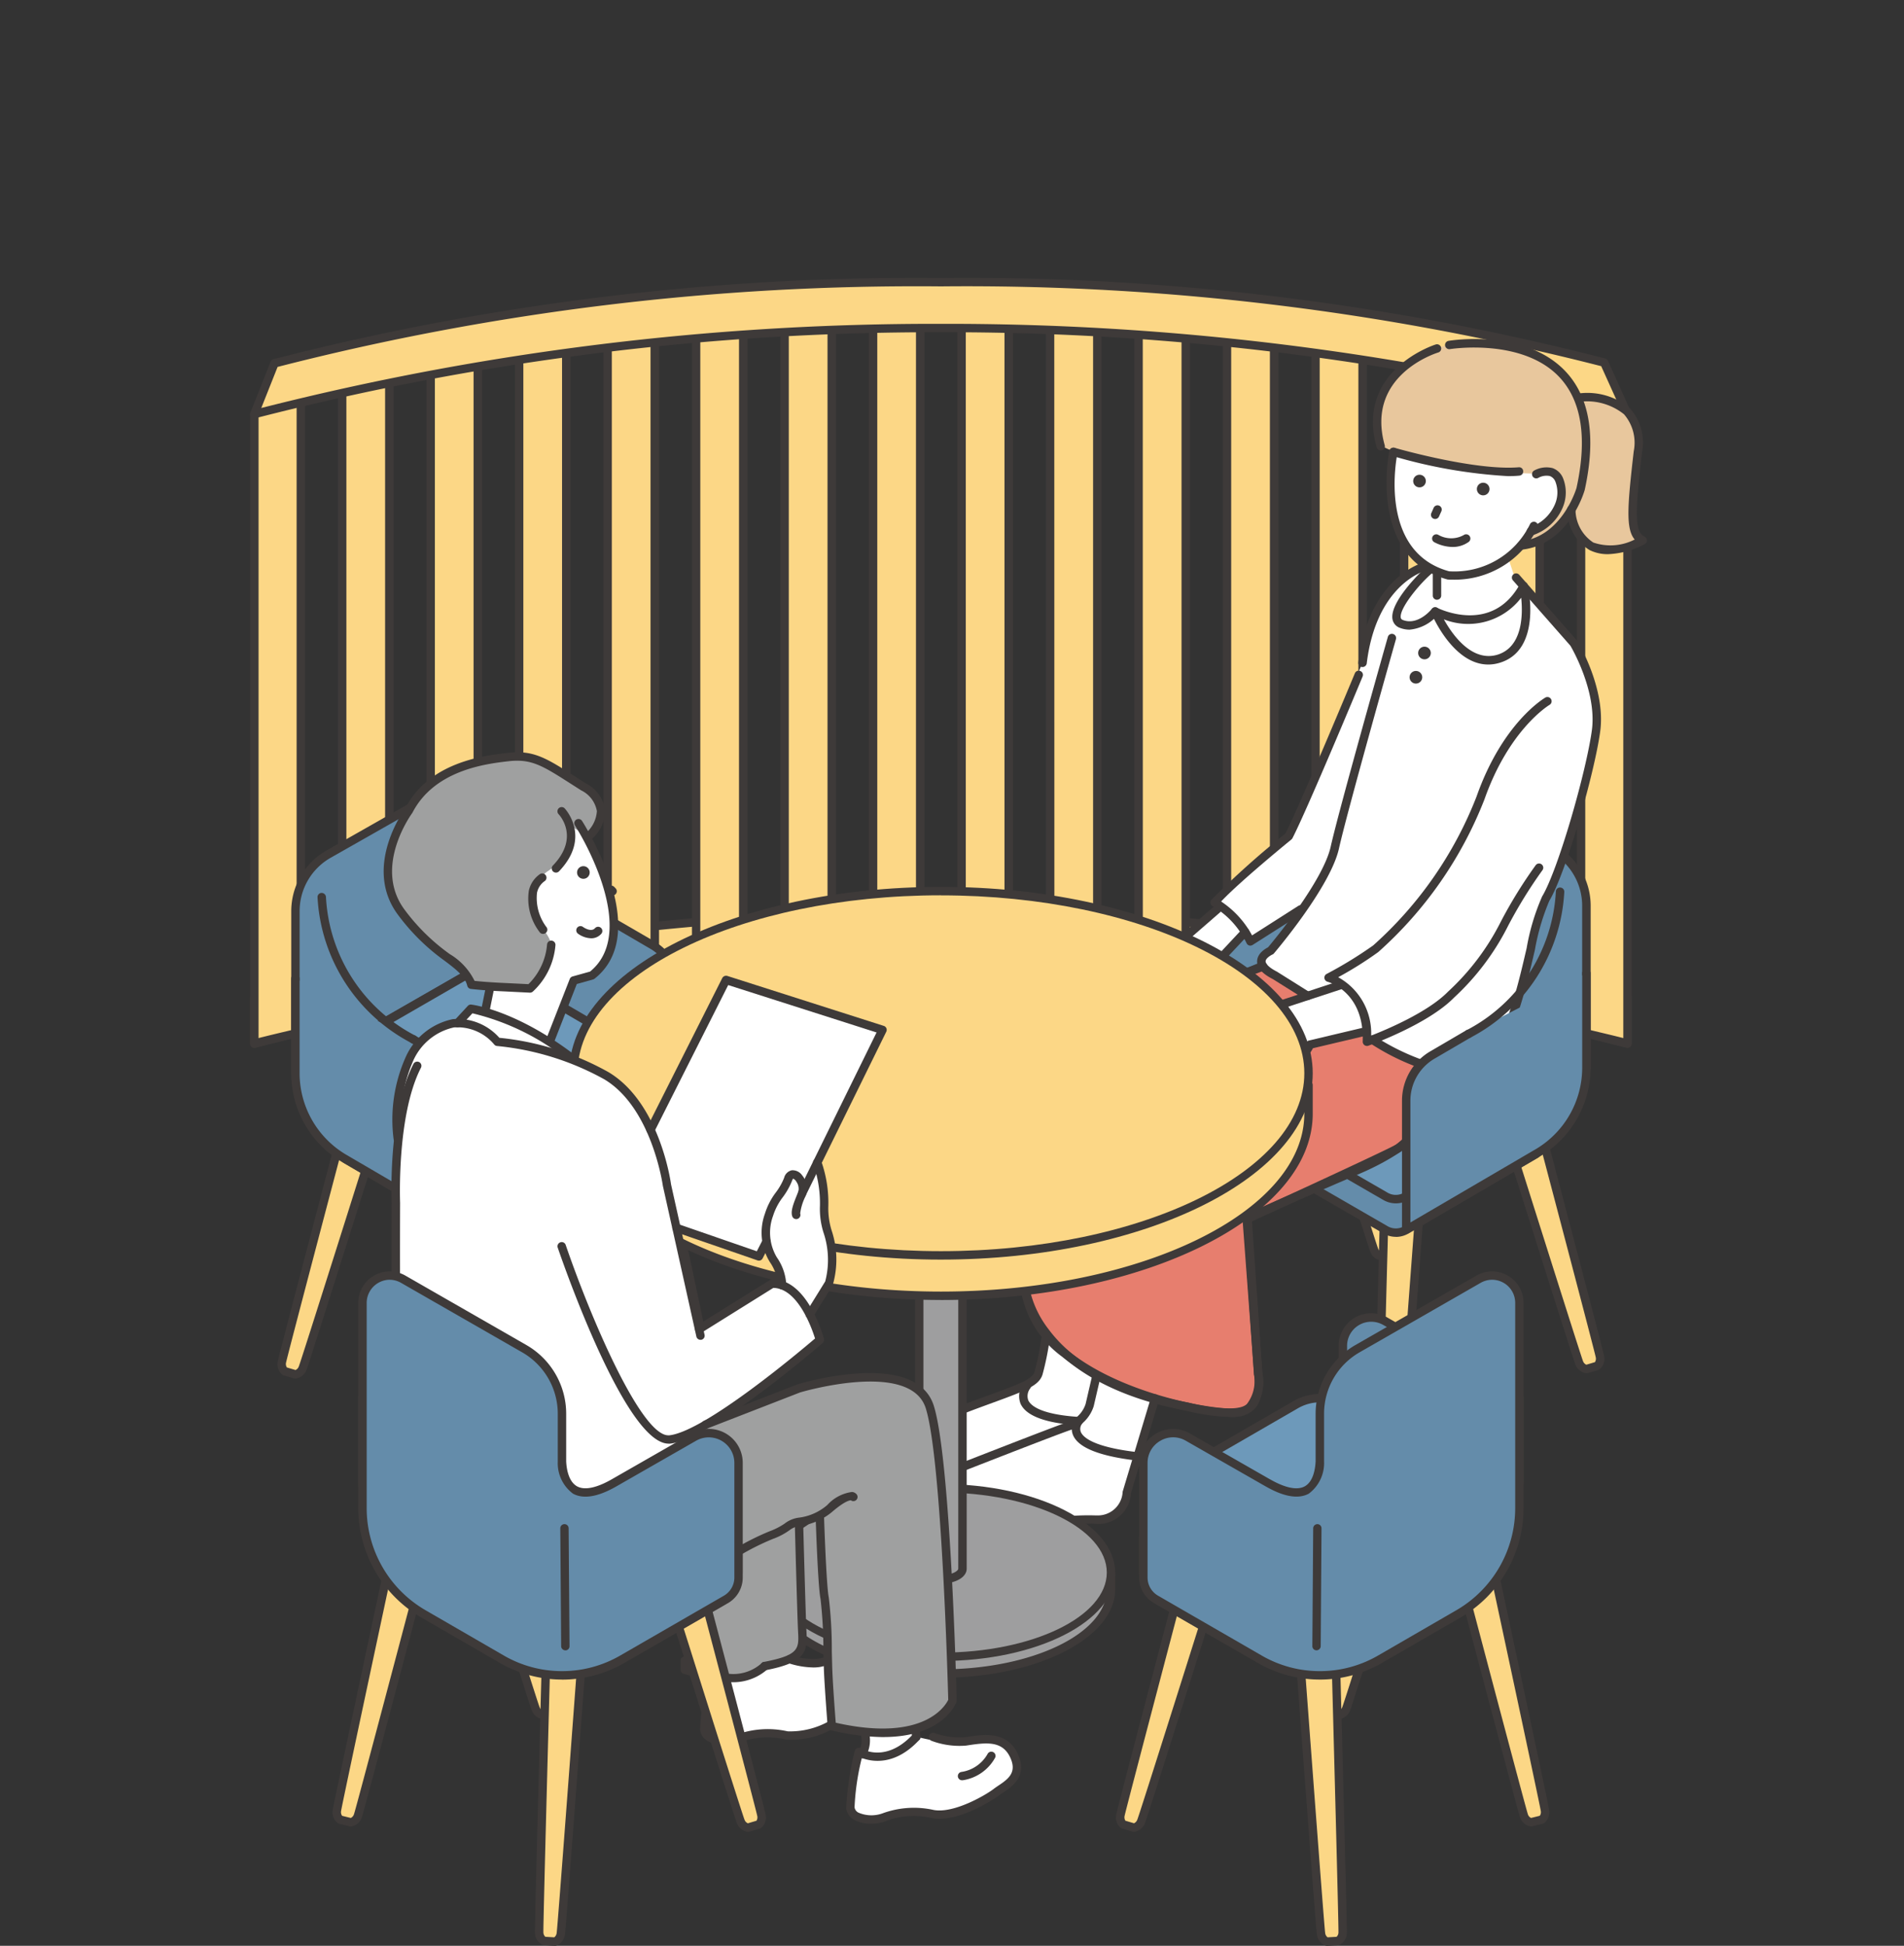 <svg xmlns="http://www.w3.org/2000/svg" xmlns:xlink="http://www.w3.org/1999/xlink" width="137" height="140" viewBox="0 0 137 140">
  <rect x="0" y="0" width="137" height="140" fill="#333333" stroke="none"/>
  <defs>
    <clipPath id="clip-path">
      <rect id="長方形_3178" data-name="長方形 3178" width="100.51" height="120" fill="none"/>
    </clipPath>
  </defs>
  <g id="_013" data-name="013" transform="translate(-250 -3729)">
    <rect id="長方形_52116" data-name="長方形 52116" width="137" height="140" transform="translate(250 3729)" fill="#fff" opacity="0"/>
    <g id="グループ_9968" data-name="グループ 9968" transform="translate(268 3749)">
      <g id="グループ_9468" data-name="グループ 9468" transform="translate(0 0)" clip-path="url(#clip-path)">
        <path id="パス_219365" data-name="パス 219365" d="M.125,25.039v3.284a196.483,196.483,0,0,1,49.4-6.193,196.5,196.5,0,0,1,49.4,6.193V25.039a196.234,196.234,0,0,0-49.4-6.209,196.22,196.22,0,0,0-49.4,6.209" transform="translate(0.178 26.773)" fill="#fcd786"/>
        <path id="パス_219366" data-name="パス 219366" d="M99.1,28.8a.266.266,0,0,1-.075-.01A195.831,195.831,0,0,0,49.7,22.609,195.831,195.831,0,0,0,.38,28.794a.29.29,0,0,1-.264-.056A.3.3,0,0,1,0,28.5V25.215a.308.308,0,0,1,.225-.293A196.292,196.292,0,0,1,49.7,18.7a196.3,196.3,0,0,1,49.475,6.217.305.305,0,0,1,.225.293V28.5a.3.3,0,0,1-.3.3M.605,25.45v2.662A196.493,196.493,0,0,1,49.7,22,196.46,196.46,0,0,1,98.8,28.111V25.45A195.564,195.564,0,0,0,49.7,19.31,195.555,195.555,0,0,0,.605,25.45" transform="translate(0 26.595)" fill="#3e3a39"/>
        <path id="パス_219367" data-name="パス 219367" d="M29.787.606Q28.1.457,26.4.337V48.918q1.7.12,3.391.269Z" transform="translate(37.53 0.48)" fill="#fcd786"/>
        <path id="パス_219368" data-name="パス 219368" d="M29.963,49.667h-.024c-1.124-.1-2.255-.191-3.388-.269a.3.3,0,0,1-.281-.3V.514a.31.31,0,0,1,.1-.223.358.358,0,0,1,.228-.08c1.138.08,2.267.172,3.4.269a.3.3,0,0,1,.276.3V49.364a.292.292,0,0,1-.1.22.3.3,0,0,1-.206.082m-3.088-.852q1.4.1,2.785.22V1.059Q28.276.942,26.875.838Z" transform="translate(37.351 0.3)" fill="#3e3a39"/>
        <path id="パス_219369" data-name="パス 219369" d="M32.416.941q-1.689-.2-3.391-.378V49.142q1.7.174,3.391.375Z" transform="translate(41.268 0.801)" fill="#fcd786"/>
        <path id="パス_219370" data-name="パス 219370" d="M32.592,50l-.034,0c-1.124-.136-2.255-.264-3.388-.378a.3.3,0,0,1-.271-.3V.742A.3.3,0,0,1,29,.517a.279.279,0,0,1,.235-.075q1.7.174,3.4.378a.3.3,0,0,1,.266.3V49.7a.3.3,0,0,1-.1.225.294.294,0,0,1-.2.077M29.5,49.047c.932.094,1.862.2,2.785.31V1.388q-1.384-.167-2.785-.312Z" transform="translate(41.089 0.622)" fill="#3e3a39"/>
        <path id="パス_219371" data-name="パス 219371" d="M35.046,1.363Q33.357,1.1,31.653.876V49.45q1.7.229,3.393.487Z" transform="translate(45.004 1.246)" fill="#fcd786"/>
        <path id="パス_219372" data-name="パス 219372" d="M35.221,50.417l-.044,0c-1.124-.172-2.255-.332-3.388-.487a.3.3,0,0,1-.262-.3V1.053a.3.3,0,0,1,.1-.228.292.292,0,0,1,.24-.073c1.136.153,2.272.315,3.4.487a.3.3,0,0,1,.257.3V50.114a.288.288,0,0,1-.107.228.292.292,0,0,1-.2.075m-3.088-1.053q1.4.193,2.785.4V1.8q-1.384-.207-2.785-.4Z" transform="translate(44.827 1.066)" fill="#3e3a39"/>
        <path id="パス_219373" data-name="パス 219373" d="M21.137,48.719q1.7.011,3.391.053V.188Q22.838.148,21.137.135Z" transform="translate(30.053 0.192)" fill="#fcd786"/>
        <path id="パス_219374" data-name="パス 219374" d="M24.705,49.252H24.7c-1.124-.027-2.255-.046-3.386-.053a.3.3,0,0,1-.3-.3V.313A.306.306,0,0,1,21.1.1.3.3,0,0,1,21.315.01h0q1.7.007,3.4.053a.3.3,0,0,1,.3.3V48.95a.3.3,0,0,1-.092.216.293.293,0,0,1-.211.087M21.617,48.6c.93.007,1.86.024,2.785.044V.661C23.477.64,22.547.623,21.617.615Z" transform="translate(29.875 0.015)" fill="#3e3a39"/>
        <path id="パス_219375" data-name="パス 219375" d="M40.3,2.479c-1.121-.252-2.257-.48-3.393-.712V50.336c1.136.232,2.272.46,3.393.71Z" transform="translate(52.48 2.513)" fill="#fcd786"/>
        <path id="パス_219376" data-name="パス 219376" d="M40.48,51.527a.318.318,0,0,1-.065-.007c-.935-.208-1.874-.4-2.819-.6l-.567-.114a.3.3,0,0,1-.242-.3V1.946a.307.307,0,0,1,.111-.235.3.3,0,0,1,.252-.061l.567.114c.945.194,1.891.387,2.831.6a.3.3,0,0,1,.235.3V51.224a.3.3,0,0,1-.111.235.308.308,0,0,1-.191.068m-3.088-1.262.325.065c.823.17,1.644.337,2.461.516V2.9c-.855-.189-1.719-.363-2.582-.54l-.2-.041Z" transform="translate(52.304 2.337)" fill="#3e3a39"/>
        <path id="パス_219377" data-name="パス 219377" d="M39.54,50.92c1.116.269,2.24.526,3.345.814V6.451c-1.1-.288-2.228-3.829-3.345-4.1Z" transform="translate(56.218 3.346)" fill="#fcd786"/>
        <path id="パス_219378" data-name="パス 219378" d="M43.061,52.217a.245.245,0,0,1-.075-.01c-.823-.216-1.659-.414-2.492-.61l-.845-.2a.3.3,0,0,1-.232-.293V2.531a.314.314,0,0,1,.116-.24.29.29,0,0,1,.257-.053c.685.165,1.264,1.153,1.877,2.2.465.8,1.044,1.787,1.47,1.9a.3.3,0,0,1,.228.293V51.914a.294.294,0,0,1-.119.237.285.285,0,0,1-.184.065m-3.039-1.356.613.145c.71.17,1.422.337,2.124.516V6.833a5.782,5.782,0,0,1-1.615-2.09,9.879,9.879,0,0,0-1.121-1.661Z" transform="translate(56.042 3.168)" fill="#3e3a39"/>
        <path id="パス_219379" data-name="パス 219379" d="M27.159.356Q25.47.262,23.766.194V48.778q1.7.065,3.393.162Z" transform="translate(33.791 0.276)" fill="#fcd786"/>
        <path id="パス_219380" data-name="パス 219380" d="M27.334,49.419H27.32q-1.686-.094-3.388-.162a.3.3,0,0,1-.291-.3V.373a.3.3,0,0,1,.092-.218A.348.348,0,0,1,23.956.07c1.138.041,2.267.1,3.4.16a.3.3,0,0,1,.286.3V49.116a.306.306,0,0,1-.3.3m-3.088-.756q1.4.054,2.785.133V.818Q25.647.746,24.246.685Z" transform="translate(33.613 0.1)" fill="#3e3a39"/>
        <path id="パス_219381" data-name="パス 219381" d="M37.674,1.874c-1.124-.211-2.257-.407-3.391-.6V49.848c1.133.191,2.267.385,3.391.6Z" transform="translate(48.744 1.815)" fill="#fcd786"/>
        <path id="パス_219382" data-name="パス 219382" d="M37.849,50.924l-.056,0c-1.121-.211-2.252-.4-3.383-.6a.3.3,0,0,1-.252-.3V1.454a.318.318,0,0,1,.107-.232.338.338,0,0,1,.247-.065c1.133.191,2.269.385,3.4.6a.3.3,0,0,1,.245.3V50.621a.292.292,0,0,1-.109.23.283.283,0,0,1-.194.073m-3.085-1.155c.93.157,1.86.317,2.783.487V2.3c-.923-.17-1.853-.329-2.783-.487Z" transform="translate(48.566 1.639)" fill="#3e3a39"/>
        <path id="パス_219383" data-name="パス 219383" d="M14.013.563q-1.7.174-3.391.378V49.517q1.689-.2,3.391-.375Z" transform="translate(15.102 0.801)" fill="#fcd786"/>
        <path id="パス_219384" data-name="パス 219384" d="M10.8,50a.3.3,0,0,1-.2-.075.3.3,0,0,1-.1-.228V1.121a.3.3,0,0,1,.266-.3q1.693-.2,3.4-.38a.273.273,0,0,1,.232.077.3.3,0,0,1,.1.223V49.322a.3.3,0,0,1-.271.3c-1.133.114-2.262.242-3.386.375L10.8,50m.3-48.61V49.358c.925-.109,1.855-.216,2.785-.31V1.077q-1.395.145-2.785.312" transform="translate(14.923 0.621)" fill="#3e3a39"/>
        <path id="パス_219385" data-name="パス 219385" d="M19.272.194c-1.136.044-2.264.1-3.393.162V48.938c1.129-.061,2.257-.116,3.393-.16Z" transform="translate(22.577 0.276)" fill="#fcd786"/>
        <path id="パス_219386" data-name="パス 219386" d="M16.057,49.418a.3.3,0,0,1-.208-.082.3.3,0,0,1-.094-.22V.534a.3.3,0,0,1,.286-.3q1.7-.094,3.4-.162a.34.34,0,0,1,.223.087.3.3,0,0,1,.092.216V48.955a.3.3,0,0,1-.291.3c-1.136.044-2.262.1-3.388.16Zm.3-48.6V48.8q1.391-.076,2.787-.133V.687q-1.4.058-2.787.133" transform="translate(22.399 0.099)" fill="#3e3a39"/>
        <path id="パス_219387" data-name="パス 219387" d="M3.47,2.353c-1.116.269-2.24,3.812-3.345,4.1V51.734c1.1-.286,2.228-.545,3.345-.814Z" transform="translate(0.178 3.346)" fill="#fcd786"/>
        <path id="パス_219388" data-name="パス 219388" d="M.3,52.216a.3.3,0,0,1-.3-.3V6.63a.305.305,0,0,1,.228-.293c.426-.111,1-1.1,1.47-1.9C2.31,3.392,2.887,2.4,3.577,2.24a.275.275,0,0,1,.257.053.31.31,0,0,1,.116.24V51.1a.3.3,0,0,1-.232.293l-.792.191c-.855.2-1.707.4-2.545.622a.283.283,0,0,1-.077.01m.3-45.382V51.523c.722-.184,1.451-.356,2.18-.53l.559-.131V3.078A9.479,9.479,0,0,0,2.221,4.749,5.78,5.78,0,0,1,.605,6.834" transform="translate(0 3.166)" fill="#3e3a39"/>
        <path id="パス_219389" data-name="パス 219389" d="M21.9.135q-1.7.011-3.391.053V48.774q1.689-.044,3.391-.056Z" transform="translate(26.316 0.192)" fill="#fcd786"/>
        <path id="パス_219390" data-name="パス 219390" d="M18.686,49.251a.3.3,0,0,1-.211-.085.308.308,0,0,1-.092-.218V.367a.306.306,0,0,1,.3-.3q1.693-.044,3.4-.056h0a.3.3,0,0,1,.3.3V48.9a.3.3,0,0,1-.3.3c-1.133.007-2.262.027-3.388.051Zm.3-48.589V48.641c.928-.019,1.855-.036,2.785-.044V.617c-.93.007-1.86.024-2.785.046" transform="translate(26.137 0.013)" fill="#3e3a39"/>
        <path id="パス_219391" data-name="パス 219391" d="M16.642.336c-1.136.08-2.264.172-3.391.269V49.186q1.689-.149,3.391-.269Z" transform="translate(18.84 0.478)" fill="#fcd786"/>
        <path id="パス_219392" data-name="パス 219392" d="M13.428,49.667a.287.287,0,0,1-.2-.08.3.3,0,0,1-.1-.223V.785a.3.3,0,0,1,.276-.3Q15.094.337,16.8.211a.32.32,0,0,1,.225.082.3.3,0,0,1,.1.22V49.1a.3.3,0,0,1-.281.3c-1.133.078-2.262.17-3.386.266Zm.3-48.6V49.037q1.388-.124,2.785-.22V.841q-1.395.1-2.785.223" transform="translate(18.661 0.3)" fill="#3e3a39"/>
        <path id="パス_219393" data-name="パス 219393" d="M11.385.875q-1.7.229-3.393.487V49.936c1.126-.172,2.257-.332,3.393-.487Z" transform="translate(11.363 1.245)" fill="#fcd786"/>
        <path id="パス_219394" data-name="パス 219394" d="M8.17,50.416a.313.313,0,0,1-.2-.073.307.307,0,0,1-.1-.23V1.542a.3.3,0,0,1,.257-.3c1.126-.174,2.26-.334,3.4-.489a.308.308,0,0,1,.341.3V49.629a.3.3,0,0,1-.262.3c-1.133.155-2.264.315-3.386.484l-.046,0M8.472,1.8V49.763q1.388-.207,2.785-.4V1.4c-.93.128-1.86.259-2.785.4" transform="translate(11.185 1.067)" fill="#3e3a39"/>
        <path id="パス_219395" data-name="パス 219395" d="M6.127,1.767c-1.133.232-2.272.46-3.393.712V51.046c1.121-.252,2.26-.48,3.393-.71Z" transform="translate(3.887 2.513)" fill="#fcd786"/>
        <path id="パス_219396" data-name="パス 219396" d="M2.912,51.525a.313.313,0,0,1-.189-.065.3.3,0,0,1-.114-.237V2.653a.305.305,0,0,1,.237-.3c.952-.213,1.916-.409,2.88-.605l.518-.1a.308.308,0,0,1,.252.063.3.3,0,0,1,.111.232V50.512a.3.3,0,0,1-.242.3l-.521.107c-.959.2-1.918.39-2.867.6a.3.3,0,0,1-.065.007M3.214,2.9V50.847c.833-.182,1.671-.354,2.511-.526L6,50.265V2.316l-.157.029c-.879.182-1.758.361-2.63.552" transform="translate(3.709 2.337)" fill="#3e3a39"/>
        <path id="パス_219397" data-name="パス 219397" d="M8.755,1.276c-1.136.191-2.267.387-3.391.6V50.443c1.124-.211,2.255-.4,3.391-.6Z" transform="translate(7.627 1.815)" fill="#fcd786"/>
        <path id="パス_219398" data-name="パス 219398" d="M5.541,50.923a.3.3,0,0,1-.194-.07.308.308,0,0,1-.109-.232V2.049a.306.306,0,0,1,.247-.3c1.124-.208,2.26-.4,3.4-.6a.3.3,0,0,1,.247.068.3.3,0,0,1,.107.23V50.025a.3.3,0,0,1-.252.3c-1.133.191-2.264.385-3.386.6l-.056,0M5.843,2.3V50.257c.925-.172,1.855-.332,2.785-.487V1.812c-.93.157-1.862.32-2.785.489" transform="translate(7.447 1.638)" fill="#3e3a39"/>
        <path id="パス_219399" data-name="パス 219399" d="M1.572,5.962.126,9.618a196.43,196.43,0,0,1,49.4-6.193,196.517,196.517,0,0,1,49.4,6.193L97.25,5.906A183.321,183.321,0,0,0,49.521.125,185.009,185.009,0,0,0,1.572,5.962" transform="translate(0.179 0.178)" fill="#fcd786"/>
        <path id="パス_219400" data-name="パス 219400" d="M.3,10.1a.3.3,0,0,1-.281-.414L1.468,6.03a.308.308,0,0,1,.2-.184A185.643,185.643,0,0,1,49.7,0,184.608,184.608,0,0,1,97.5,5.793a.3.3,0,0,1,.2.167l1.673,3.713a.308.308,0,0,1-.046.32.293.293,0,0,1-.308.1A195.943,195.943,0,0,0,49.7,3.906,195.976,195.976,0,0,0,.378,10.089.266.266,0,0,1,.3,10.1M1.974,6.4.8,9.355A196.647,196.647,0,0,1,49.7,3.3,196.728,196.728,0,0,1,98.568,9.346l-1.356-3A184.1,184.1,0,0,0,49.7.605,184.935,184.935,0,0,0,1.974,6.4" transform="translate(0 0)" fill="#3e3a39"/>
        <path id="パス_219401" data-name="パス 219401" d="M31.628,20.052l.446-.133,1.075-.317s5.691,21.532,5.776,22.014a.673.673,0,0,1-.2.685l-.157.046-.446.133-.157.046a.674.674,0,0,1-.538-.465c-.191-.453-6.878-21.69-6.878-21.69Z" transform="translate(43.44 27.871)" fill="#fcd786"/>
        <path id="パス_219402" data-name="パス 219402" d="M38.145,43.007H38.13a.982.982,0,0,1-.8-.649c-.191-.453-6.2-19.542-6.885-21.719a.3.3,0,0,1,.2-.38l1.073-.32,1.523-.45a.332.332,0,0,1,.235.024.315.315,0,0,1,.143.186c.232.882,5.7,21.556,5.781,22.043a1,1,0,0,1-.317.983.285.285,0,0,1-.094.046L38.232,43a.344.344,0,0,1-.087.01M31.112,20.753c2.323,7.379,6.607,20.946,6.776,21.37a.463.463,0,0,0,.242.271l.62-.184a.472.472,0,0,0,.056-.363c-.08-.424-3.71-14.194-5.691-21.69Z" transform="translate(43.264 27.693)" fill="#3e3a39"/>
        <path id="パス_219403" data-name="パス 219403" d="M35.664,26.22l-.465-.027L34.08,26.13s-.605,22.264-.579,22.753a.673.673,0,0,0,.349.62l.162.01.465.027.165.01a.675.675,0,0,0,.417-.576c.082-.484,1.724-22.69,1.724-22.69Z" transform="translate(47.631 37.152)" fill="#fcd786"/>
        <path id="パス_219404" data-name="パス 219404" d="M34.821,50.029H34.8l-.792-.046a.272.272,0,0,1-.1-.024.989.989,0,0,1-.538-.884c-.024-.494.557-21.866.581-22.775a.3.3,0,0,1,.1-.216.39.39,0,0,1,.22-.08l1.586.09,1.119.063a.306.306,0,0,1,.286.325C37.1,28.756,35.618,48.717,35.536,49.2a.988.988,0,0,1-.632.816.307.307,0,0,1-.082.012m-.7-.647.644.036a.464.464,0,0,0,.174-.322c.068-.448,1.129-14.637,1.7-22.353l-2.085-.116c-.211,7.75-.589,21.988-.572,22.414a.456.456,0,0,0,.14.341" transform="translate(47.452 36.974)" fill="#3e3a39"/>
        <path id="パス_219405" data-name="パス 219405" d="M37.719,23.4l.446-.133,1.075-.317s5.691,21.532,5.776,22.014a.673.673,0,0,1-.2.685l-.157.046-.446.133-.157.046a.674.674,0,0,1-.538-.465c-.191-.453-6.878-21.69-6.878-21.69Z" transform="translate(52.1 32.628)" fill="#fcd786"/>
        <path id="パス_219406" data-name="パス 219406" d="M44.235,46.353h-.012a.974.974,0,0,1-.8-.651c-.191-.45-6.2-19.539-6.885-21.716a.3.3,0,0,1,.2-.38l1.073-.32,1.523-.45a.33.33,0,0,1,.235.024.315.315,0,0,1,.143.186c.232.882,5.7,21.556,5.781,22.043a1,1,0,0,1-.317.983.35.35,0,0,1-.09.046l-.763.225a.344.344,0,0,1-.087.01M37.2,24.1c2.323,7.379,6.607,20.946,6.776,21.37a.454.454,0,0,0,.242.271l.62-.184a.466.466,0,0,0,.056-.363C44.816,44.769,41.186,31,39.2,23.5Z" transform="translate(51.923 32.45)" fill="#3e3a39"/>
        <path id="パス_219407" data-name="パス 219407" d="M33.771,23.086l-.45-.111-1.09-.269S27.559,44.485,27.5,44.97a.679.679,0,0,0,.228.676l.16.039.453.111.16.039a.675.675,0,0,0,.513-.492c.17-.46,5.851-21.988,5.851-21.988Z" transform="translate(39.081 32.284)" fill="#fcd786"/>
        <path id="パス_219408" data-name="パス 219408" d="M28.674,46.316a.229.229,0,0,1-.073-.01l-.768-.186a.344.344,0,0,1-.1-.041.994.994,0,0,1-.363-.966c.063-.494,4.548-21.4,4.739-22.29a.313.313,0,0,1,.133-.194.288.288,0,0,1,.235-.036l2.63.649a.288.288,0,0,1,.186.14.284.284,0,0,1,.034.23c-.581,2.206-5.689,21.556-5.858,22.017a.975.975,0,0,1-.773.685l-.027,0m-.627-.768.63.153a.453.453,0,0,0,.228-.283c.153-.429,3.79-14.182,5.761-21.663l-.79-.194-1.238-.305c-1.625,7.58-4.606,21.51-4.664,21.937a.449.449,0,0,0,.073.356" transform="translate(38.904 32.105)" fill="#3e3a39"/>
        <path id="パス_219409" data-name="パス 219409" d="M30.119,26.928l2.708-1.579v0l.041-.022,1.051-.61a12.153,12.153,0,0,0,5.2-7.508,3.283,3.283,0,0,1,4.073-2.526,4.271,4.271,0,0,1,.584.22l9.661,5.485a4.707,4.707,0,0,1,2.376,4.09l0,11.656L42.756,28.648s-2.976,4.158-5.047,5.321l-9.336,5.459V29.97a3.518,3.518,0,0,1,1.746-3.042" transform="translate(40.341 20.69)" fill="#648caa"/>
        <path id="パス_219410" data-name="パス 219410" d="M28.551,39.907a.314.314,0,0,1-.153-.041.3.3,0,0,1-.15-.262v-9.46a3.845,3.845,0,0,1,1.9-3.3h0l2.664-1.55a.238.238,0,0,1,.068-.046l1.061-.618A11.818,11.818,0,0,0,39,17.319a3.735,3.735,0,0,1,1.741-2.412,3.408,3.408,0,0,1,2.71-.339,5.49,5.49,0,0,1,.635.237l9.673,5.5a5.009,5.009,0,0,1,2.533,4.352l0,11.656a.3.3,0,0,1-.153.264.319.319,0,0,1-.3,0l-12.819-7.35c-.656.891-3.131,4.146-4.982,5.185L28.7,39.863a.292.292,0,0,1-.153.044m1.9-12.54h0a3.227,3.227,0,0,0-1.6,2.778v8.932l8.878-5.192c1.991-1.119,4.926-5.192,4.955-5.236a.306.306,0,0,1,.4-.085l12.6,7.227,0-11.135a4.414,4.414,0,0,0-2.226-3.826L43.806,15.34a4.748,4.748,0,0,0-.528-.194,2.817,2.817,0,0,0-2.228.283,3.132,3.132,0,0,0-1.458,2.02,12.439,12.439,0,0,1-5.33,7.694l-1.058.62-.017.007-.029.019Z" transform="translate(40.163 20.513)" fill="#3e3a39"/>
        <path id="パス_219411" data-name="パス 219411" d="M28.374,29.855V27.447l2.676.007,10.21-5.967a1.491,1.491,0,0,1,1.494,0L53.207,27.52s-.528,4.957-1.032,5.248l-9.334,5.459a1.5,1.5,0,0,1-1.487,0L29.115,31.16a1.466,1.466,0,0,1-.736-1.305Z" transform="translate(40.342 30.262)" fill="#648caa"/>
        <path id="パス_219412" data-name="パス 219412" d="M42.277,38.906a1.8,1.8,0,0,1-.894-.24L29.144,31.6a1.762,1.762,0,0,1-.889-1.514l0-.056,0-2.407a.3.3,0,0,1,.3-.3l2.6.01L41.287,21.4a1.792,1.792,0,0,1,1.8,0l10.452,6.035a.3.3,0,0,1,.15.3c-.249,2.33-.654,5.173-1.179,5.478l-9.334,5.456a1.791,1.791,0,0,1-.9.242M28.856,29.977l0,.058a1.162,1.162,0,0,0,.586,1.039l12.24,7.067a1.172,1.172,0,0,0,1.182,0L52.2,32.685a23.036,23.036,0,0,0,.862-4.824L42.781,21.925a1.181,1.181,0,0,0-1.187,0L31.382,27.9a.342.342,0,0,1-.155.039l-2.373-.01Z" transform="translate(40.163 30.084)" fill="#3e3a39"/>
        <path id="パス_219413" data-name="パス 219413" d="M41.259,20.492l-12.15,7.1a1.487,1.487,0,0,0,.01,2.572l12.237,7.067a1.491,1.491,0,0,0,1.485,0L53.46,31.1a2.556,2.556,0,0,0,0-4.429l-10.7-6.183a1.5,1.5,0,0,0-1.5,0" transform="translate(40.341 28.848)" fill="#6d99ba"/>
        <path id="パス_219414" data-name="パス 219414" d="M42.277,37.91a1.8,1.8,0,0,1-.894-.237l-12.24-7.067a1.79,1.79,0,0,1-.007-3.1l12.148-7.1a1.8,1.8,0,0,1,1.8,0l10.709,6.18a2.863,2.863,0,0,1,0,4.953L43.171,37.673a1.8,1.8,0,0,1-.894.237m-.09-17.142a1.191,1.191,0,0,0-.6.16v0l-12.148,7.1a1.181,1.181,0,0,0,0,2.046l12.24,7.067a1.172,1.172,0,0,0,1.182,0L53.49,31.013a2.255,2.255,0,0,0,0-3.9L42.781,20.928a1.186,1.186,0,0,0-.593-.16m-.751-.1h0Z" transform="translate(40.163 28.671)" fill="#3e3a39"/>
        <path id="パス_219415" data-name="パス 219415" d="M34.467,24.432a.3.3,0,0,1-.3-.293l-.252-7.2a.308.308,0,0,1,.3-.312h.007a.3.3,0,0,1,.3.293l.252,7.2a.306.306,0,0,1-.293.312Z" transform="translate(48.216 23.636)" fill="#3e3a39"/>
        <path id="パス_219416" data-name="パス 219416" d="M14.343,20.212l-.446-.133-1.075-.317S7.131,41.294,7.046,41.776a.673.673,0,0,0,.2.685l.157.046.446.133L8,42.687a.674.674,0,0,0,.538-.465c.191-.453,6.878-21.69,6.878-21.69Z" transform="translate(9.994 28.098)" fill="#fcd786"/>
        <path id="パス_219417" data-name="パス 219417" d="M8.181,43.164a.308.308,0,0,1-.082-.012l-.768-.225a.341.341,0,0,1-.09-.044.991.991,0,0,1-.317-.983c.087-.489,5.548-21.162,5.783-22.041a.3.3,0,0,1,.143-.186.357.357,0,0,1,.235-.027l1.521.45,1.078.32a.3.3,0,0,1,.179.148.3.3,0,0,1,.022.232C15.2,22.971,9.189,42.062,9,42.515a.98.98,0,0,1-.8.649Zm-.6-.794.618.182a.451.451,0,0,0,.242-.274c.172-.421,4.454-13.988,6.779-21.368l-2.005-.593C11.233,27.808,7.6,41.58,7.522,42.009a.445.445,0,0,0,.056.361" transform="translate(9.815 27.921)" fill="#3e3a39"/>
        <path id="パス_219418" data-name="パス 219418" d="M7.309,26.379l.465-.027,1.119-.063s.605,22.264.579,22.753a.673.673,0,0,1-.349.62l-.162.01L8.5,49.7l-.165.01a.675.675,0,0,1-.417-.576c-.082-.484-1.724-22.69-1.724-22.69Z" transform="translate(8.801 37.378)" fill="#fcd786"/>
        <path id="パス_219419" data-name="パス 219419" d="M8.509,50.191a.323.323,0,0,1-.082-.012.989.989,0,0,1-.632-.819c-.082-.484-1.56-20.442-1.729-22.716a.3.3,0,0,1,.075-.22.3.3,0,0,1,.208-.1l1.121-.065,1.584-.09a.316.316,0,0,1,.223.082.293.293,0,0,1,.1.213c.027.908.605,22.283.579,22.779a.987.987,0,0,1-.535.884.331.331,0,0,1-.1.022l-.792.046ZM6.693,26.905c.572,7.718,1.63,21.91,1.7,22.353a.441.441,0,0,0,.177.322l.644-.036a.456.456,0,0,0,.133-.339c.019-.434-.358-14.671-.569-22.419Z" transform="translate(8.623 37.2)" fill="#3e3a39"/>
        <path id="パス_219420" data-name="パス 219420" d="M8.252,23.558l-.446-.133-1.075-.317S1.04,44.64.955,45.122a.673.673,0,0,0,.2.685l.157.046.446.133.157.046a.674.674,0,0,0,.538-.465c.191-.453,6.878-21.69,6.878-21.69Z" transform="translate(1.334 32.855)" fill="#fcd786"/>
        <path id="パス_219421" data-name="パス 219421" d="M2.089,46.511a.323.323,0,0,1-.082-.012l-.765-.225a.268.268,0,0,1-.087-.044.982.982,0,0,1-.32-.981c.087-.492,5.546-21.164,5.783-22.043a.29.29,0,0,1,.143-.186.334.334,0,0,1,.232-.027l1.521.45,1.078.32a.3.3,0,0,1,.179.148.3.3,0,0,1,.024.232c-.685,2.175-6.7,21.266-6.888,21.719a.982.982,0,0,1-.806.649Zm-.6-.8.618.184a.451.451,0,0,0,.242-.274C2.52,45.2,6.8,31.636,9.124,24.257l-2-.593C5.142,31.157,1.507,44.932,1.427,45.356a.448.448,0,0,0,.061.358" transform="translate(1.157 32.678)" fill="#3e3a39"/>
        <path id="パス_219422" data-name="パス 219422" d="M11.6,23.245l.45-.111,1.09-.269s4.672,21.779,4.735,22.264a.679.679,0,0,1-.228.676l-.16.039-.453.111-.16.039a.675.675,0,0,1-.513-.492c-.17-.458-5.851-21.988-5.851-21.988Z" transform="translate(14.949 32.51)" fill="#fcd786"/>
        <path id="パス_219423" data-name="パス 219423" d="M17.057,46.475l-.029,0a.982.982,0,0,1-.768-.688c-.17-.46-5.282-19.81-5.863-22.014a.32.32,0,0,1,.034-.232.307.307,0,0,1,.189-.14l2.632-.647a.3.3,0,0,1,.232.034.323.323,0,0,1,.133.194c.194.891,4.672,21.8,4.739,22.29a.984.984,0,0,1-.366.966.244.244,0,0,1-.092.041l-.77.189a.273.273,0,0,1-.073.01M11.063,23.911c1.976,7.483,5.616,21.244,5.764,21.665a.447.447,0,0,0,.23.283l.627-.155a.446.446,0,0,0,.073-.358c-.061-.421-3.042-14.354-4.664-21.934l-1.24.305Zm.719-.487h0Z" transform="translate(14.771 32.333)" fill="#3e3a39"/>
        <path id="パス_219424" data-name="パス 219424" d="M27.034,27.087l-2.708-1.579,0,0-.044-.022-1.049-.61a12.146,12.146,0,0,1-5.2-7.508,3.28,3.28,0,0,0-4.071-2.526,4.238,4.238,0,0,0-.586.22L3.722,20.546a4.7,4.7,0,0,0-2.378,4.09l0,11.656L14.4,28.807s2.976,4.158,5.047,5.321l9.334,5.459V30.129a3.518,3.518,0,0,0-1.746-3.042" transform="translate(1.911 20.916)" fill="#648caa"/>
        <path id="パス_219425" data-name="パス 219425" d="M28.958,40.066a.349.349,0,0,1-.155-.039L19.47,34.566c-1.845-1.037-4.323-4.294-4.977-5.185L1.672,36.731a.307.307,0,0,1-.3,0,.3.3,0,0,1-.148-.262l0-11.659a5.028,5.028,0,0,1,2.528-4.352l9.661-5.485a3.836,3.836,0,0,1,.649-.247,3.39,3.39,0,0,1,2.708.339,3.739,3.739,0,0,1,1.744,2.412A11.842,11.842,0,0,0,23.579,24.8l1.034.605.041.024v0L27.362,27a3.832,3.832,0,0,1,1.9,3.3v9.46a.3.3,0,0,1-.155.264.32.32,0,0,1-.148.039M14.575,28.681a.317.317,0,0,1,.249.126c.027.041,2.959,4.117,4.945,5.234l8.886,5.195V30.3a3.227,3.227,0,0,0-1.6-2.778l-2.708-1.579-.041-.029L23.26,25.31a12.472,12.472,0,0,1-5.345-7.7,3.1,3.1,0,0,0-1.458-2.022,2.748,2.748,0,0,0-2.228-.279,3.964,3.964,0,0,0-.54.2L4.048,20.985a4.416,4.416,0,0,0-2.223,3.826l0,11.135,12.6-7.224a.285.285,0,0,1,.148-.041" transform="translate(1.733 20.738)" fill="#3e3a39"/>
        <path id="パス_219426" data-name="パス 219426" d="M27.251,30.014V27.606l-2.676.007-10.21-5.967a1.491,1.491,0,0,0-1.494,0L2.418,27.679s.528,4.957,1.032,5.248l9.334,5.459a1.5,1.5,0,0,0,1.487,0l12.24-7.067a1.466,1.466,0,0,0,.736-1.305Z" transform="translate(3.438 30.488)" fill="#648caa"/>
        <path id="パス_219427" data-name="パス 219427" d="M13.7,39.064a1.811,1.811,0,0,1-.894-.24L3.474,33.363c-.526-.3-.932-3.146-1.179-5.476a.3.3,0,0,1,.15-.3L12.9,21.557a1.792,1.792,0,0,1,1.8.007l10.138,5.924,2.6-.007a.3.3,0,0,1,.3.3V30.19l0,.056a1.758,1.758,0,0,1-.891,1.511L14.6,38.824a1.813,1.813,0,0,1-.9.24M2.917,28.018a21.085,21.085,0,0,0,.891,4.844l9.3,5.439a1.2,1.2,0,0,0,1.184,0l12.237-7.067a1.163,1.163,0,0,0,.588-1.039.226.226,0,0,1,0-.056V28.086l-2.373.007a.332.332,0,0,1-.153-.039l-10.21-5.967a1.18,1.18,0,0,0-1.189,0Z" transform="translate(3.261 30.311)" fill="#3e3a39"/>
        <path id="パス_219428" data-name="パス 219428" d="M15.266,20.652l12.15,7.1a1.487,1.487,0,0,1-.007,2.572L15.171,37.392a1.5,1.5,0,0,1-1.487,0L3.065,31.26a2.557,2.557,0,0,1,0-4.429l10.707-6.183a1.491,1.491,0,0,1,1.494,0" transform="translate(2.539 29.075)" fill="#6d99ba"/>
        <path id="パス_219429" data-name="パス 219429" d="M14.6,38.067a1.8,1.8,0,0,1-.894-.237L3.09,31.7a2.862,2.862,0,0,1,0-4.955L13.8,20.562a1.808,1.808,0,0,1,1.8,0l12.15,7.1a1.791,1.791,0,0,1-.01,3.1L15.5,37.83a1.8,1.8,0,0,1-.894.237m.087-17.139a1.168,1.168,0,0,0-.591.157L3.393,27.268a2.255,2.255,0,0,0,0,3.9L14.012,37.3a1.184,1.184,0,0,0,1.182,0l12.24-7.067a1.185,1.185,0,0,0,.007-2.049l-12.15-7.1a1.184,1.184,0,0,0-.6-.162" transform="translate(2.362 28.899)" fill="#3e3a39"/>
        <path id="パス_219430" data-name="パス 219430" d="M1.344,20.812v6.805a7.116,7.116,0,0,0,3.633,6.2l9.334,5.459V29.986A3.8,3.8,0,0,0,12.424,26.7l-2.6-1.518" transform="translate(1.911 29.591)" fill="#648caa"/>
        <path id="パス_219431" data-name="パス 219431" d="M14.488,39.762a.292.292,0,0,1-.153-.044L5,34.262A7.42,7.42,0,0,1,1.219,27.8V20.991a.3.3,0,1,1,.605,0V27.8A6.815,6.815,0,0,0,5.3,33.737l8.883,5.195V30.165a3.512,3.512,0,0,0-1.736-3.022l-2.6-1.518a.3.3,0,0,1,.3-.526l2.606,1.518a4.124,4.124,0,0,1,2.037,3.548v9.295a.3.3,0,0,1-.153.262.3.3,0,0,1-.15.041" transform="translate(1.733 29.415)" fill="#3e3a39"/>
        <path id="パス_219432" data-name="パス 219432" d="M8.884,29.1a.315.315,0,0,1-.124-.027A12.581,12.581,0,0,1,2,18.589a.3.3,0,0,1,.286-.32.318.318,0,0,1,.32.288,11.936,11.936,0,0,0,6.4,9.966.3.3,0,0,1-.124.579" transform="translate(2.848 25.975)" fill="#3e3a39"/>
        <path id="パス_219433" data-name="パス 219433" d="M7.083,24.592h-.01a.306.306,0,0,1-.293-.312l.249-7.2a.3.3,0,0,1,.605.019l-.249,7.2a.3.3,0,0,1-.3.293" transform="translate(9.64 23.862)" fill="#3e3a39"/>
        <path id="パス_219434" data-name="パス 219434" d="M34.642,4.56a9.583,9.583,0,0,0-.729,2.482c.01.76-.823,6.362,4.132,7.868,0,0,4.027-.4,6.176-2.652a13.821,13.821,0,0,0,2.955-5.512L43.053,5.485l-7.958-.707Z" transform="translate(48.15 6.484)" fill="#fff"/>
        <path id="パス_219435" data-name="パス 219435" d="M30.61,32.812l-3.383.8-5.713,1.872s-2.119.126-2.4.957.9,2.458,3.01,3.274c0,0,1.584,2.48,3.306,2.938a16.241,16.241,0,0,0,6.28.085c1.25-.363,2.986.453,3.747-.777a15.643,15.643,0,0,0,1.284-3.831Z" transform="translate(27.116 46.653)" fill="#fff"/>
        <path id="パス_219436" data-name="パス 219436" d="M24.6,31.421l-.722,3.047-.719.678A1.15,1.15,0,0,0,23.8,36.9a14.032,14.032,0,0,0,3.1.78,1.158,1.158,0,0,0,.673,1.511,13.885,13.885,0,0,0,3.633.92l1.734-5.313Z" transform="translate(32.65 44.675)" fill="#fff"/>
        <path id="パス_219437" data-name="パス 219437" d="M40.074,20.454,28.767,25.077a3.006,3.006,0,0,0-1.179,1.635c-.312,1.1-4.6,16.214-4.6,16.214s.14,7.033,11.794,9.21c0,0,3.623.944,4.495,0a3,3,0,0,0,.579-2.383l-.768-11.148s10.392-4.759,10.859-5.081,3.417-3.088,3.8-4.149l.387-1.061-7.449-7.861Z" transform="translate(32.681 29.082)" fill="#e77e6e"/>
        <path id="パス_219438" data-name="パス 219438" d="M37.863,53.033a13.3,13.3,0,0,1-2.979-.429c-6.1-1.138-9.043-3.638-10.438-5.534a7.554,7.554,0,0,1-1.586-3.962.286.286,0,0,1,.012-.09s4.291-15.11,4.6-16.212A3.317,3.317,0,0,1,28.789,25l11.353-4.643a.253.253,0,0,1,.114-.024h6.609a.3.3,0,0,1,.22.094l7.449,7.861a.3.3,0,0,1,.063.312l-.385,1.061c-.417,1.141-3.444,3.96-3.918,4.291-.45.315-9.019,4.248-10.712,5.023l.751,10.937a3.232,3.232,0,0,1-.659,2.608,2.512,2.512,0,0,1-1.812.516m-14.4-9.9a7.273,7.273,0,0,0,1.494,3.611c1.332,1.795,4.158,4.165,10.053,5.265,1.359.356,3.676.688,4.216.092a2.7,2.7,0,0,0,.5-2.117L38.963,38.8a.306.306,0,0,1,.179-.3c4.149-1.9,10.448-4.815,10.809-5.057.506-.356,3.354-3.076,3.7-4l.322-.884-7.234-7.631h-6.42l-11.249,4.6a2.811,2.811,0,0,0-1.005,1.441c-.3,1.068-4.328,15.231-4.592,16.166" transform="translate(32.502 28.904)" fill="#3e3a39"/>
        <path id="パス_219439" data-name="パス 219439" d="M40.307,11s-5.725-.937-6.524-1.763-.55-5.59,3.957-6.9,8.7.809,9.523,2.286.724,1.235.724,1.235,3.536-.257,4.081,1.768-.93,7.4.613,8.52c0,0-2.26,1.267-3.311.579a4.281,4.281,0,0,1-1.947-2.608s-1.855,2.252-3.315,2.2l.736-.9a2.455,2.455,0,0,0,1.9-2.478c-.068-2.046-1.642-1.6-1.642-1.6s-1.647-.01-2.787-.143-2.005-.2-2.005-.2" transform="translate(47.527 2.737)" fill="#e8c79d"/>
        <path id="パス_219440" data-name="パス 219440" d="M48.615,8.651s-4.161,2.618-4.328,7.115l-5.461,12.6-5.187,4.647.2.269-2.771,2.533-4.691,2.744s-1.8.94-1.041,1.456c0,0,.54.232.756-.085,0,0,1.3,3.47,3.691,3.529l2.945-5.209,3.042-3.223.322.54,3.742-2.056-1.8,2.55s-1.3.884-1.024,1.552l3.088,2.119-3.437,1.2-3.63.506L31.055,43.46s.981,3.34,2.628,4.2c0,0-.516,1.594.918.654l2.536-3.022s2.625-.717,3.361-2.051l4.09-1v.61l.806.184s3.659,2.458,6.711,2.446a3.951,3.951,0,0,0,2.049-2.168c.4-1.436,1.48-3.388,1.6-4.34a44.737,44.737,0,0,1,1.838-6.457c.521-1.133,3.836-9.5,3.55-12.15s-.533-4.723-1.64-5.984-4.311-4.892-4.311-4.892l-.366-1.1Z" transform="translate(35.753 11.922)" fill="#fff"/>
        <path id="パス_219441" data-name="パス 219441" d="M38.5,14.538a3.5,3.5,0,0,1-.351-.012c-5.742-1.572-4.207-9.169-4.19-9.244a.3.3,0,0,1,.356-.235.3.3,0,0,1,.235.358c-.061.291-1.434,7.115,3.71,8.53a6.045,6.045,0,0,0,5.824-3.391.309.309,0,0,1,.4-.148.3.3,0,0,1,.145.4A6.63,6.63,0,0,1,38.5,14.538" transform="translate(48.007 7.169)" fill="#3e3a39"/>
        <path id="パス_219442" data-name="パス 219442" d="M38.236,10.538a.3.3,0,0,1-.1-.588,2.977,2.977,0,0,0,1.787-1.6,2.154,2.154,0,0,0,.063-1.683.7.7,0,0,0-.4-.409,1.2,1.2,0,0,0-.833.131.306.306,0,0,1-.412-.119.3.3,0,0,1,.114-.409,1.842,1.842,0,0,1,1.32-.177,1.271,1.271,0,0,1,.763.739,2.77,2.77,0,0,1-.056,2.163,3.577,3.577,0,0,1-2.143,1.935.3.3,0,0,1-.1.017" transform="translate(53.933 7.994)" fill="#3e3a39"/>
        <path id="パス_219443" data-name="パス 219443" d="M33.918,9.615a.3.3,0,0,1-.291-.223C32.07,3.824,37.819,2,37.88,1.984a.3.3,0,0,1,.375.2.3.3,0,0,1-.2.378c-.218.065-5.243,1.676-3.851,6.672A.294.294,0,0,1,34,9.6a.32.32,0,0,1-.08.012" transform="translate(47.431 2.8)" fill="#3e3a39"/>
        <path id="パス_219444" data-name="パス 219444" d="M36.892,6.991a.454.454,0,0,0,0-.908.454.454,0,0,0,0,.908" transform="translate(51.829 8.649)" fill="#3e3a39"/>
        <path id="パス_219445" data-name="パス 219445" d="M35.148,11.862a.454.454,0,0,0,0-.908.454.454,0,0,0,0,.908" transform="translate(49.349 15.575)" fill="#3e3a39"/>
        <path id="パス_219446" data-name="パス 219446" d="M34.893,12.583a.454.454,0,0,0,0-.908.454.454,0,0,0,0,.908" transform="translate(48.987 16.6)" fill="#3e3a39"/>
        <path id="パス_219447" data-name="パス 219447" d="M35,6.754a.454.454,0,0,0,0-.908.454.454,0,0,0,0,.908" transform="translate(49.14 8.312)" fill="#3e3a39"/>
        <path id="パス_219448" data-name="パス 219448" d="M35.386,7.738a.324.324,0,0,1-.124-.027.3.3,0,0,1-.153-.4l.167-.378a.3.3,0,1,1,.555.247l-.17.378a.3.3,0,0,1-.276.179" transform="translate(49.881 9.605)" fill="#3e3a39"/>
        <path id="パス_219449" data-name="パス 219449" d="M35.439,10.844a.3.3,0,0,1-.3-.3V8.96a.3.3,0,1,1,.605,0v1.581a.3.3,0,0,1-.3.3" transform="translate(49.956 12.309)" fill="#3e3a39"/>
        <path id="パス_219450" data-name="パス 219450" d="M40.631,45.224h-.022a16.7,16.7,0,0,1-7.256-2.642.3.3,0,0,1-.087-.419.307.307,0,0,1,.419-.087,16.478,16.478,0,0,0,6.89,2.536c2.247-1.131,3.286-5.6,4.047-8.876a15.915,15.915,0,0,1,1.114-3.715c1.143-1.889,3.168-8.946,3.577-11.949.387-2.841-1.523-6.059-1.545-6.091l-4.134-4.7a.3.3,0,0,1,.455-.4l4.165,4.744c.116.182,2.075,3.475,1.659,6.527S47.427,30.4,46.254,32.333a16.328,16.328,0,0,0-1.041,3.541C44.414,39.3,43.324,44,40.759,45.2a.293.293,0,0,1-.128.029" transform="translate(47.227 12.476)" fill="#3e3a39"/>
        <path id="パス_219451" data-name="パス 219451" d="M33.227,15.978l-.036,0a.3.3,0,0,1-.264-.339c.741-6.055,4.519-7.132,4.679-7.176a.3.3,0,0,1,.368.211.305.305,0,0,1-.208.375c-.15.036-3.548,1.037-4.236,6.667a.307.307,0,0,1-.3.264" transform="translate(46.812 12.014)" fill="#3e3a39"/>
        <path id="パス_219452" data-name="パス 219452" d="M31.408,31.451a.308.308,0,0,1-.082-.012.3.3,0,0,1-.189-.16A6.142,6.142,0,0,0,28.7,28.615a.3.3,0,0,1-.162-.208.31.31,0,0,1,.063-.254,62.492,62.492,0,0,1,5.326-4.766c1.107-2.177,4.962-11.438,5-11.533a.3.3,0,0,1,.395-.162.3.3,0,0,1,.162.395c-.16.387-3.972,9.542-5.049,11.634a.413.413,0,0,1-.077.094c-.041.031-3.722,3.032-5.054,4.459a6.809,6.809,0,0,1,2.226,2.439l3.332-2.126a.3.3,0,0,1,.327.511L31.57,31.4a.3.3,0,0,1-.162.048" transform="translate(40.561 16.588)" fill="#3e3a39"/>
        <path id="パス_219453" data-name="パス 219453" d="M34.977,37.552a.3.3,0,0,1-.179-.058.31.31,0,0,1-.124-.254c.126-3.541-2.424-4.279-2.533-4.306a.309.309,0,0,1-.223-.262.3.3,0,0,1,.162-.3,29.853,29.853,0,0,0,3.347-2.051,27.909,27.909,0,0,0,7.437-10.709c1.862-5.287,4.824-7.047,4.95-7.123a.3.3,0,1,1,.3.526c-.029.017-2.9,1.739-4.681,6.8A28.618,28.618,0,0,1,35.791,30.8a26.338,26.338,0,0,1-2.882,1.809,4.6,4.6,0,0,1,2.373,4.2c1.087-.424,4.078-1.676,5.529-3.16a17.526,17.526,0,0,0,3.8-5.037,33.246,33.246,0,0,1,2.511-4.064.3.3,0,0,1,.421-.061.3.3,0,0,1,.061.424A33.534,33.534,0,0,0,45.141,28.9a18.068,18.068,0,0,1-3.894,5.175c-1.884,1.925-6,3.4-6.168,3.463a.3.3,0,0,1-.1.017" transform="translate(45.378 17.702)" fill="#3e3a39"/>
        <path id="パス_219454" data-name="パス 219454" d="M29.254,29.2a.848.848,0,0,1-.339-.068.759.759,0,0,1-.407-.535c-.162-.683,1.32-3.211,1.966-4.27a.3.3,0,0,1,.417-.1.3.3,0,0,1,.1.417A15.345,15.345,0,0,0,29.1,28.459c.022.1.058.116.07.121a.448.448,0,0,0,.32-.034L32,25.415a.286.286,0,0,1,.179-.109c2.838-.552,3.257-1.85,3.262-1.865a.312.312,0,0,1,.218-.213l4.09-.969a.3.3,0,0,1,.143.591l-3.938.932c-.213.441-.993,1.572-3.55,2.095l-2.494,3.107a.254.254,0,0,1-.1.08,1.313,1.313,0,0,1-.557.136" transform="translate(40.515 31.639)" fill="#3e3a39"/>
        <path id="パス_219455" data-name="パス 219455" d="M27.7,26.141a.307.307,0,0,1-.211-.085.3.3,0,0,1-.007-.429l2.126-2.175a.3.3,0,0,1,.177-.09l3.468-.453L39.37,20.9a.313.313,0,0,1,.385.194.305.305,0,0,1-.2.383L33.388,23.5l-3.42.45-2.051,2.1a.315.315,0,0,1-.218.092" transform="translate(38.951 29.702)" fill="#3e3a39"/>
        <path id="パス_219456" data-name="パス 219456" d="M28.032,26.423a.3.3,0,0,1-.252-.467l2.039-3.146a.3.3,0,0,1,.506.332l-2.042,3.143a.3.3,0,0,1-.252.138" transform="translate(39.425 32.238)" fill="#3e3a39"/>
        <path id="パス_219457" data-name="パス 219457" d="M28.46,26.738a.3.3,0,0,1-.15-.041.3.3,0,0,1-.111-.412l1.882-3.248a.3.3,0,1,1,.526.3l-1.884,3.248a.3.3,0,0,1-.262.15" transform="translate(40.034 32.541)" fill="#3e3a39"/>
        <path id="パス_219458" data-name="パス 219458" d="M38.238,50.325c-2.068,0-8.44-1.182-12.288-4.308A7.455,7.455,0,0,1,22.86,40.4a.311.311,0,0,1,.012-.092l4.679-16.468a2.059,2.059,0,0,1,1.412-1.579.3.3,0,0,1,.223.564,1.5,1.5,0,0,0-1.044,1.126L23.468,40.427a6.888,6.888,0,0,0,2.863,5.117C30.4,48.852,37.338,49.923,38.592,49.7a1.275,1.275,0,0,0,.879-.535,2.93,2.93,0,0,0,.264-1.887L38.9,36.082a.309.309,0,0,1,.177-.3c.017-.007,1.814-.848,8.057-3.531,6.067-2.6,6.878-6.493,6.885-6.532a.3.3,0,0,1,.6.111c-.034.172-.857,4.236-7.241,6.98-5.134,2.2-7.256,3.16-7.854,3.434L40.333,47.2a3.439,3.439,0,0,1-.361,2.3,1.87,1.87,0,0,1-1.274.794,2.818,2.818,0,0,1-.46.031" transform="translate(32.502 31.618)" fill="#3e3a39"/>
        <path id="パス_219459" data-name="パス 219459" d="M28.135,45.457c-2.163,0-4.868-1.257-5.737-3.4-.647-.317-3.3-1.7-3.5-3.005a1.058,1.058,0,0,1,.371-.964,2.536,2.536,0,0,1,1.877-.845,10.273,10.273,0,0,0,3.16-.782c.782-.3,1.465-.545,2.061-.763,2.027-.743,3.044-1.114,3.211-1.637a19.36,19.36,0,0,0,.484-2.385.3.3,0,0,1,.341-.259.3.3,0,0,1,.259.344,19.744,19.744,0,0,1-.509,2.485c-.257.8-1.23,1.162-3.579,2.02-.593.218-1.276.465-2.051.765a10.884,10.884,0,0,1-3.325.816,1.978,1.978,0,0,0-1.521.688.453.453,0,0,0-.179.429c.121.816,2.068,2.029,3.265,2.6a.313.313,0,0,1,.155.17c.7,1.906,3.216,3.119,5.214,3.119.073,0,.145,0,.213,0a21.256,21.256,0,0,0,2.23-.242,17.13,17.13,0,0,1,3.342-.24c.041,0,.085,0,.126,0a1.781,1.781,0,0,0,1.879-1.707l2.042-6.8a.318.318,0,0,1,.378-.2.307.307,0,0,1,.2.378L36.52,42.767a2.339,2.339,0,0,1-2.623,2.2,16.454,16.454,0,0,0-3.231.235,22.711,22.711,0,0,1-2.289.247c-.082,0-.162,0-.242,0" transform="translate(26.857 44.661)" fill="#3e3a39"/>
        <path id="パス_219460" data-name="パス 219460" d="M20.627,40.342a.3.3,0,0,1-.111-.584c.354-.138,8.61-3.383,9.573-3.684a2.055,2.055,0,0,0,1.129-1.25l.487-2.107a.3.3,0,1,1,.591.136L31.8,34.985a2.669,2.669,0,0,1-1.533,1.669c-.942.293-9.445,3.635-9.53,3.667a.3.3,0,0,1-.111.022" transform="translate(28.897 46.187)" fill="#3e3a39"/>
        <path id="パス_219461" data-name="パス 219461" d="M33.546,36.922a.281.281,0,0,1-.16-.048l-2.344-1.468c-.765-.39-1.141-.819-1.124-1.291.017-.555.576-.884.785-.991.424-.5,3.952-4.769,4.507-7.236.6-2.693,4.078-14.972,4.115-15.1a.3.3,0,1,1,.581.165c-.036.124-3.507,12.388-4.1,15.064-.62,2.758-4.514,7.35-4.679,7.544a.264.264,0,0,1-.107.08c-.157.073-.487.283-.492.489,0,.075.048.351.819.746l2.364,1.485a.3.3,0,0,1-.16.557" transform="translate(42.537 15.036)" fill="#3e3a39"/>
        <path id="パス_219462" data-name="パス 219462" d="M31.378,38.467l-.036,0c-2.7-.31-4.255-.932-4.618-1.853a1.142,1.142,0,0,1-.044-.717c-2.1-.189-3.357-.7-3.727-1.528a1.515,1.515,0,0,1,.216-1.463.3.3,0,0,1,.477.373.9.9,0,0,0-.136.848c.167.371.865,1.022,3.652,1.2a.3.3,0,0,1,.259.184.3.3,0,0,1-.046.315.6.6,0,0,0-.085.576c.157.387.906,1.1,4.124,1.465a.3.3,0,0,1-.036.6" transform="translate(32.477 46.621)" fill="#3e3a39"/>
        <path id="パス_219463" data-name="パス 219463" d="M27.88,25.41a.318.318,0,0,1-.177-.056.305.305,0,0,1-.07-.424l1.715-2.385a.3.3,0,0,1,.494.356l-1.715,2.383a.305.305,0,0,1-.247.126" transform="translate(39.209 31.878)" fill="#3e3a39"/>
        <path id="パス_219464" data-name="パス 219464" d="M27.139,28.643a.3.3,0,0,1-.15-.041.3.3,0,0,1-.111-.412l3.02-5.238L33.22,19.4a.307.307,0,0,1,.429-.012.3.3,0,0,1,.01.426l-3.279,3.5L27.4,28.493a.3.3,0,0,1-.262.15" transform="translate(38.155 27.453)" fill="#3e3a39"/>
        <path id="パス_219465" data-name="パス 219465" d="M26.654,24.719a.3.3,0,0,1-.136-.031.3.3,0,0,1-.136-.407l1.172-2.364a.31.31,0,0,1,.407-.138.307.307,0,0,1,.138.407l-1.175,2.366a.3.3,0,0,1-.271.167" transform="translate(37.466 30.924)" fill="#3e3a39"/>
        <path id="パス_219466" data-name="パス 219466" d="M26.224,24a.3.3,0,0,1-.162-.048.3.3,0,0,1-.092-.417l1.208-1.889a.308.308,0,0,1,.417-.092.3.3,0,0,1,.092.419l-1.208,1.887a.3.3,0,0,1-.254.14" transform="translate(36.854 30.58)" fill="#3e3a39"/>
        <path id="パス_219467" data-name="パス 219467" d="M25.852,23.461a.327.327,0,0,1-.184-.061.3.3,0,0,1-.058-.426l1.247-1.635a.306.306,0,0,1,.426-.056.3.3,0,0,1,.056.424l-1.245,1.635a.31.31,0,0,1-.242.119" transform="translate(36.323 30.175)" fill="#3e3a39"/>
        <path id="パス_219468" data-name="パス 219468" d="M25.877,25.831a1,1,0,0,1-.644-.2.624.624,0,0,1-.213-.482c0-.426.908-1.189,2.7-2.276l3.473-1.887L33.816,18.7a.3.3,0,1,1,.4.458l-2.676,2.323L28.021,23.4a10.371,10.371,0,0,0-2.4,1.79.719.719,0,0,0,.305.034l1.136-.7a.3.3,0,0,1,.317.516l-1.194.741a.392.392,0,0,1-.116.041,1.382,1.382,0,0,1-.194.012" transform="translate(35.573 26.485)" fill="#3e3a39"/>
        <path id="パス_219469" data-name="パス 219469" d="M28.181,22.825a.3.3,0,0,1-.107-.586l5.074-1.891a.3.3,0,0,1,.213.567l-5.074,1.891a.33.33,0,0,1-.107.019" transform="translate(39.637 28.905)" fill="#3e3a39"/>
        <path id="パス_219470" data-name="パス 219470" d="M39.2,14.981c-2.516,0-4.025-3.531-4.093-3.7a.3.3,0,0,1,.073-.337.3.3,0,0,1,.341-.048c.16.08,3.964,1.94,5.967-1.712a.294.294,0,0,1,.305-.155.305.305,0,0,1,.252.232c.046.191,1.02,4.662-2,5.59a2.859,2.859,0,0,1-.843.131m-3.194-3.255c.61,1.1,2.01,3.1,3.86,2.548,1.812-.559,1.833-2.87,1.707-4.1a4.8,4.8,0,0,1-5.568,1.555" transform="translate(49.881 12.831)" fill="#3e3a39"/>
        <path id="パス_219471" data-name="パス 219471" d="M35.174,13.124a1.942,1.942,0,0,1-.664-.119.818.818,0,0,1-.562-.632c-.218-1.2,1.993-3.383,2.41-3.737a.3.3,0,1,1,.392.465c-.845.717-2.327,2.5-2.206,3.165.012.058.034.121.17.17,1.1.409,2.059-.8,2.068-.809a.3.3,0,0,1,.426-.048.3.3,0,0,1,.046.426,3.027,3.027,0,0,1-2.08,1.119" transform="translate(48.247 12.18)" fill="#3e3a39"/>
        <path id="パス_219472" data-name="パス 219472" d="M42.354,7.085a36.585,36.585,0,0,1-8.292-1.453.3.3,0,0,1-.206-.375.314.314,0,0,1,.375-.206c.058.017,5.752,1.659,8.919,1.4a.29.29,0,0,1,.329.276.3.3,0,0,1-.276.325c-.269.027-.555.036-.85.036" transform="translate(48.12 7.17)" fill="#3e3a39"/>
        <path id="パス_219473" data-name="パス 219473" d="M41,16.968a.3.3,0,0,1-.034-.6c2.957-.337,3.984-3.8,3.994-3.839.787-3.587.368-6.28-1.247-7.985-2.671-2.817-7.808-2.01-7.859-2a.306.306,0,0,1-.349-.249.3.3,0,0,1,.249-.346c.225-.039,5.5-.869,8.4,2.18,1.763,1.86,2.233,4.735,1.395,8.551-.051.177-1.15,3.911-4.512,4.291l-.034,0" transform="translate(50.476 2.576)" fill="#3e3a39"/>
        <path id="パス_219474" data-name="パス 219474" d="M42.078,15.015a2.921,2.921,0,0,1-1.342-.3,3.4,3.4,0,0,1-1.606-2.88A.3.3,0,0,1,39.4,11.5l.031,0a.3.3,0,0,1,.3.269,2.847,2.847,0,0,0,1.281,2.407,3.812,3.812,0,0,0,2.979-.216c-.664-.768-.511-2.507-.07-6.345a3.129,3.129,0,0,0-.7-2.666,4.261,4.261,0,0,0-3.047-.915.283.283,0,0,1-.332-.271.3.3,0,0,1,.269-.329,4.78,4.78,0,0,1,3.538,1.087,3.7,3.7,0,0,1,.869,3.168c-.472,4.122-.576,5.713.177,6.059a.3.3,0,0,1,.177.262.3.3,0,0,1-.153.276,6.165,6.165,0,0,1-2.645.729" transform="translate(55.632 4.858)" fill="#3e3a39"/>
        <path id="パス_219475" data-name="パス 219475" d="M36.587,8.526a2.908,2.908,0,0,1-1.32-.346.3.3,0,0,1,.3-.523,1.866,1.866,0,0,0,1.821.015.3.3,0,0,1,.356.494,1.968,1.968,0,0,1-1.16.361" transform="translate(49.929 10.828)" fill="#3e3a39"/>
        <path id="パス_219476" data-name="パス 219476" d="M47.314,20.653v6.805a7.116,7.116,0,0,1-3.633,6.2l-9.334,5.459V29.827a3.8,3.8,0,0,1,1.887-3.284l2.6-1.518" transform="translate(48.836 29.365)" fill="#648caa"/>
        <path id="パス_219477" data-name="パス 219477" d="M34.525,39.6a.3.3,0,0,1-.15-.041.3.3,0,0,1-.153-.262V30a4.117,4.117,0,0,1,2.039-3.546l2.6-1.521a.313.313,0,0,1,.417.109.307.307,0,0,1-.109.417l-2.6,1.521A3.5,3.5,0,0,0,34.827,30v8.769l8.878-5.192a6.822,6.822,0,0,0,3.483-5.943V20.831a.3.3,0,0,1,.605,0v6.805A7.43,7.43,0,0,1,44.008,34.1l-9.331,5.454a.292.292,0,0,1-.153.044" transform="translate(48.657 29.187)" fill="#3e3a39"/>
        <path id="パス_219478" data-name="パス 219478" d="M36.38,28.94a.3.3,0,0,1-.124-.579,11.965,11.965,0,0,0,6.4-9.966.294.294,0,0,1,.32-.286.3.3,0,0,1,.286.32A12.585,12.585,0,0,1,36.5,28.914a.315.315,0,0,1-.124.027" transform="translate(51.294 25.749)" fill="#3e3a39"/>
        <path id="パス_219479" data-name="パス 219479" d="M39.671,41.247c-1.179-2.739-6.086-4.793-11.964-4.793s-10.784,2.054-11.964,4.793l-.274.165v1.107c0,3.347,5.478,6.062,12.237,6.062s12.237-2.715,12.237-6.062V41.411Z" transform="translate(21.995 51.831)" fill="#9e9e9f"/>
        <path id="パス_219480" data-name="パス 219480" d="M27.885,49.06c-6.914,0-12.54-2.858-12.54-6.367v-1.1a.309.309,0,0,1,.148-.262l.191-.116c1.325-2.88,6.316-4.882,12.2-4.882s10.876,2,12.2,4.882l.191.116a.309.309,0,0,1,.148.262v1.1c0,3.509-5.623,6.367-12.54,6.367m-11.935-7.3v.935c0,3.175,5.352,5.761,11.935,5.761S39.82,45.868,39.82,42.693v-.935l-.128-.075a.331.331,0,0,1-.124-.14c-1.146-2.671-6.059-4.609-11.683-4.609S17.35,38.874,16.2,41.543a.31.31,0,0,1-.121.14Z" transform="translate(21.818 51.653)" fill="#3e3a39"/>
        <path id="パス_219481" data-name="パス 219481" d="M39.945,42.019c0,3.349-5.478,6.064-12.237,6.064S15.47,45.369,15.47,42.019s5.478-6.064,12.237-6.064,12.237,2.715,12.237,6.064" transform="translate(21.995 51.121)" fill="#9e9e9f"/>
        <path id="パス_219482" data-name="パス 219482" d="M27.885,48.564c-6.914,0-12.54-2.858-12.54-6.367s5.626-6.367,12.54-6.367,12.54,2.858,12.54,6.367-5.626,6.367-12.54,6.367m0-12.128C21.3,36.435,15.95,39.02,15.95,42.2s5.352,5.761,11.935,5.761S39.82,45.372,39.82,42.2s-5.355-5.761-11.935-5.761" transform="translate(21.818 50.944)" fill="#3e3a39"/>
        <path id="パス_219483" data-name="パス 219483" d="M19.88,25.335V56.843c0,.426.7.773,1.557.773s1.557-.346,1.557-.773V25.335Z" transform="translate(28.265 36.022)" fill="#9e9e9f"/>
        <path id="パス_219484" data-name="パス 219484" d="M21.616,58.1c-1.061,0-1.86-.46-1.86-1.073V25.513a.3.3,0,0,1,.3-.3h3.112a.3.3,0,0,1,.3.3v31.51c0,.613-.8,1.073-1.858,1.073m-1.254-32.28V57.023c0,.165.472.467,1.254.467s1.252-.3,1.252-.467V25.815Z" transform="translate(28.089 35.844)" fill="#3e3a39"/>
        <path id="パス_219485" data-name="パス 219485" d="M61.912,29.774c-2.548-5.919-13.153-10.36-25.86-10.36s-23.31,4.442-25.86,10.36l-.591.683v2.063c0,7.239,11.843,13.107,26.451,13.107S62.5,39.76,62.5,32.521V30.457Z" transform="translate(13.651 27.603)" fill="#fcd786"/>
        <path id="パス_219486" data-name="パス 219486" d="M36.23,46.105c-14.751,0-26.754-6.016-26.754-13.407V30.635a.3.3,0,0,1,.075-.2l.562-.647c2.662-6.086,13.632-10.5,26.117-10.5S59.685,23.7,62.351,29.79l.559.647a.318.318,0,0,1,.073.2V32.7c0,7.391-12,13.407-26.754,13.407M10.081,30.749V32.7c0,7.06,11.731,12.8,26.148,12.8s26.148-5.742,26.148-12.8v-1.95l-.518-.6a.834.834,0,0,1-.048-.077C59.273,24.176,48.515,19.9,36.23,19.9S13.189,24.176,10.648,30.073a.3.3,0,0,1-.048.077Z" transform="translate(13.473 27.428)" fill="#3e3a39"/>
        <path id="パス_219487" data-name="パス 219487" d="M62.5,31.322c0,7.239-11.843,13.107-26.451,13.107S9.6,38.561,9.6,31.322,21.445,18.215,36.053,18.215,62.5,24.083,62.5,31.322" transform="translate(13.649 25.899)" fill="#fcd786"/>
        <path id="パス_219488" data-name="パス 219488" d="M36.23,44.907c-14.751,0-26.754-6.013-26.754-13.407s12-13.41,26.754-13.41S62.983,24.106,62.983,31.5s-12,13.407-26.754,13.407m0-26.211c-14.419,0-26.148,5.745-26.148,12.8S21.81,44.3,36.23,44.3s26.148-5.742,26.148-12.8S50.647,18.7,36.23,18.7" transform="translate(13.473 25.721)" fill="#3e3a39"/>
        <path id="パス_219489" data-name="パス 219489" d="M39.257,33.677l-.446-.133-1.075-.317S32.045,54.759,31.96,55.241a.673.673,0,0,0,.2.685l.157.046.446.133.157.046a.674.674,0,0,0,.538-.465C33.645,55.234,40.332,34,40.332,34Z" transform="translate(45.417 47.243)" fill="#fcd786"/>
        <path id="パス_219490" data-name="パス 219490" d="M33.094,56.63a.308.308,0,0,1-.082-.012l-.765-.225a.268.268,0,0,1-.087-.044.982.982,0,0,1-.322-.981c.092-.492,5.551-21.164,5.783-22.043a.31.31,0,0,1,.145-.186A.358.358,0,0,1,38,33.111l2.6.77a.3.3,0,0,1,.182.148.311.311,0,0,1,.022.232c-.688,2.175-6.7,21.268-6.888,21.719a.985.985,0,0,1-.806.649Zm-.6-.8.618.184a.458.458,0,0,0,.242-.274c.17-.417,4.451-13.986,6.776-21.368l-.78-.23-1.223-.363c-1.979,7.5-5.611,21.273-5.691,21.692a.431.431,0,0,0,.058.358" transform="translate(45.237 47.065)" fill="#3e3a39"/>
        <path id="パス_219491" data-name="パス 219491" d="M32.223,39.844l.465-.027,1.119-.063s.605,22.264.579,22.753a.673.673,0,0,1-.349.62l-.162.01-.465.027-.165.01a.675.675,0,0,1-.417-.576c-.082-.484-1.724-22.69-1.724-22.69Z" transform="translate(44.224 56.523)" fill="#fcd786"/>
        <path id="パス_219492" data-name="パス 219492" d="M33.424,63.656a.307.307,0,0,1-.082-.012.985.985,0,0,1-.632-.819c-.082-.484-1.56-20.442-1.732-22.716a.3.3,0,0,1,.075-.22.3.3,0,0,1,.211-.1l1.121-.065,1.586-.09a.3.3,0,0,1,.22.082.293.293,0,0,1,.1.213c.024.908.6,22.283.579,22.779a.983.983,0,0,1-.538.884.331.331,0,0,1-.1.022l-.792.046ZM31.606,40.37c.572,7.718,1.632,21.905,1.7,22.353a.458.458,0,0,0,.177.322l.644-.036a.445.445,0,0,0,.136-.339c.017-.429-.361-14.669-.569-22.419Z" transform="translate(44.044 56.345)" fill="#3e3a39"/>
        <path id="パス_219493" data-name="パス 219493" d="M33.166,37.022l-.446-.133-1.075-.317S25.954,58.1,25.869,58.586a.673.673,0,0,0,.2.685l.157.046.446.133.157.046a.674.674,0,0,0,.538-.465c.191-.453,6.878-21.69,6.878-21.69Z" transform="translate(36.757 51.999)" fill="#fcd786"/>
        <path id="パス_219494" data-name="パス 219494" d="M27,59.978a.344.344,0,0,1-.087-.012l-.76-.228a.257.257,0,0,1-.09-.044.982.982,0,0,1-.32-.981c.092-.492,5.548-21.164,5.783-22.043a.3.3,0,0,1,.143-.186.344.344,0,0,1,.235-.027l2.6.77a.3.3,0,0,1,.182.148.311.311,0,0,1,.022.232c-.688,2.175-6.7,21.268-6.89,21.719a.986.986,0,0,1-.8.651Zm-.6-.8.62.184a.459.459,0,0,0,.24-.271c.174-.424,4.454-13.991,6.779-21.37l-.777-.23-1.228-.363c-1.976,7.5-5.609,21.273-5.689,21.692a.453.453,0,0,0,.056.358" transform="translate(36.577 51.822)" fill="#3e3a39"/>
        <path id="パス_219495" data-name="パス 219495" d="M36.517,36.71l.453-.111,1.087-.269s4.672,21.779,4.735,22.264a.679.679,0,0,1-.228.676l-.16.039-.453.111-.16.039a.675.675,0,0,1-.513-.492c-.17-.458-5.851-21.988-5.851-21.988Z" transform="translate(50.37 51.654)" fill="#fcd786"/>
        <path id="パス_219496" data-name="パス 219496" d="M41.971,59.939l-.027,0a.987.987,0,0,1-.773-.685c-.17-.463-5.277-19.813-5.858-22.017A.3.3,0,0,1,35.345,37a.306.306,0,0,1,.191-.14l2.625-.644a.267.267,0,0,1,.235.036.305.305,0,0,1,.136.191c.191.891,4.674,21.8,4.739,22.288a.979.979,0,0,1-.368.969.252.252,0,0,1-.09.039l-.775.191a.306.306,0,0,1-.068.007M35.977,37.375c1.976,7.486,5.614,21.246,5.761,21.668a.435.435,0,0,0,.235.281l.625-.155a.443.443,0,0,0,.073-.356C42.61,58.389,39.631,44.459,38,36.879l-1.235.3h0Zm.719-.487h0Z" transform="translate(50.193 51.476)" fill="#3e3a39"/>
        <path id="パス_219497" data-name="パス 219497" d="M32.464,42.39V32.925a2.045,2.045,0,0,1,3.059-1.773l9.644,5.522v5.834a4.166,4.166,0,0,1-6.248,3.608Z" transform="translate(46.157 43.907)" fill="#648caa"/>
        <path id="パス_219498" data-name="パス 219498" d="M41.18,47.163a4.45,4.45,0,0,1-2.235-.605l-6.452-3.725a.3.3,0,0,1-.153-.264V33.107a2.344,2.344,0,0,1,3.509-2.037L45.5,36.592a.3.3,0,0,1,.15.262v5.834a4.48,4.48,0,0,1-4.466,4.475m-8.234-4.769,6.3,3.638a3.861,3.861,0,0,0,5.793-3.345v-5.66L35.546,31.6a1.738,1.738,0,0,0-2.6,1.511Z" transform="translate(45.981 43.728)" fill="#3e3a39"/>
        <path id="パス_219499" data-name="パス 219499" d="M40.017,35.078a1.491,1.491,0,0,0-1.494,0L28.194,41.038H26.537v2.407h0a2.526,2.526,0,0,0,1.276,2.24l4.42,2.553a13.885,13.885,0,0,0,13.884,0l3.035-6.185c.5-.291-9.137-6.975-9.137-6.975" transform="translate(37.73 49.586)" fill="#648caa"/>
        <path id="パス_219500" data-name="パス 219500" d="M39.354,50.572a14.185,14.185,0,0,1-7.091-1.894l-4.425-2.553a2.821,2.821,0,0,1-1.424-2.468l0-.034v-2.41a.3.3,0,0,1,.3-.3h1.574l10.256-5.924a1.807,1.807,0,0,1,1.8.007l.017.012c9.322,6.459,9.3,7,9.29,7.2a.366.366,0,0,1-.053.162l-3.032,6.173a.315.315,0,0,1-.121.131,14.193,14.193,0,0,1-7.093,1.894M27.017,43.586l0,.041A2.228,2.228,0,0,0,28.141,45.6l4.425,2.553a13.608,13.608,0,0,0,13.5.044L49.01,42.2a100.324,100.324,0,0,0-8.98-6.691,1.184,1.184,0,0,0-1.182,0L28.521,41.479a.3.3,0,0,1-.153.039H27.017Zm22.164-1.618,0,0,0,0" transform="translate(37.553 49.41)" fill="#3e3a39"/>
        <path id="パス_219501" data-name="パス 219501" d="M40.591,33.755l10.058,5.878a2.22,2.22,0,0,1-.01,3.839L39.857,49.7a2.214,2.214,0,0,1-2.218,0l-9.154-5.287a3.287,3.287,0,0,1,0-5.7l8.6-4.967a3.487,3.487,0,0,1,3.5.01" transform="translate(38.159 47.315)" fill="#6d99ba"/>
        <path id="パス_219502" data-name="パス 219502" d="M38.927,50.467a2.529,2.529,0,0,1-1.262-.334l-9.157-5.287a3.591,3.591,0,0,1,0-6.219l8.6-4.97a3.823,3.823,0,0,1,3.807.01h0l10.058,5.88a2.521,2.521,0,0,1-.015,4.359L40.186,50.133a2.534,2.534,0,0,1-1.259.334m.082-16.71a3.189,3.189,0,0,0-1.594.426l-8.6,4.97a2.984,2.984,0,0,0,0,5.168l9.157,5.287a1.919,1.919,0,0,0,1.916,0l10.779-6.224a1.915,1.915,0,0,0,.01-3.313L40.615,34.192a3.194,3.194,0,0,0-1.606-.436" transform="translate(37.982 47.139)" fill="#3e3a39"/>
        <path id="パス_219503" data-name="パス 219503" d="M50.66,29.9l-8.716,5a5.385,5.385,0,0,0-2.7,4.669v3.439c-.051,1.051-.5,3.4-3.744,1.54h0l-5.752-3.291a2.142,2.142,0,0,0-3.206,1.858v8.249a1.812,1.812,0,0,0,.906,1.567l7.474,4.316a8.637,8.637,0,0,0,8.646,0l5.655-3.269a8.772,8.772,0,0,0,4.379-7.592V31.6a1.959,1.959,0,0,0-2.935-1.7" transform="translate(37.729 42.139)" fill="#648caa"/>
        <path id="パス_219504" data-name="パス 219504" d="M39.412,58.884a8.935,8.935,0,0,1-4.471-1.2l-7.474-4.313a2.118,2.118,0,0,1-1.056-1.831V43.3a2.443,2.443,0,0,1,3.659-2.121l5.73,3.282.024.01c1.1.632,1.962.806,2.5.513.627-.344.763-1.279.787-1.807V39.752a5.7,5.7,0,0,1,2.855-4.933l8.716-5a2.263,2.263,0,0,1,3.391,1.962V46.562a9.1,9.1,0,0,1-4.531,7.854L43.89,57.685a8.932,8.932,0,0,1-4.478,1.2M28.856,41.454a1.8,1.8,0,0,0-.92.252,1.818,1.818,0,0,0-.918,1.591v8.246a1.507,1.507,0,0,0,.753,1.305l7.474,4.316a8.359,8.359,0,0,0,8.343,0l5.655-3.272a8.49,8.49,0,0,0,4.228-7.328V31.779a1.659,1.659,0,0,0-2.485-1.439l-8.714,5a5.088,5.088,0,0,0-2.553,4.408v3.437a2.745,2.745,0,0,1-1.1,2.323c-.734.4-1.773.237-3.073-.506l-.024-.012L29.769,41.7a1.828,1.828,0,0,0-.913-.247m21.98-11.375h0Z" transform="translate(37.553 41.96)" fill="#3e3a39"/>
        <path id="パス_219505" data-name="パス 219505" d="M31.86,46.1h0a.3.3,0,0,1-.3-.305l.061-8.474a.306.306,0,0,1,.3-.3h0a.3.3,0,0,1,.3.305L32.162,45.8a.306.306,0,0,1-.3.3" transform="translate(44.868 52.64)" fill="#3e3a39"/>
        <path id="パス_219506" data-name="パス 219506" d="M13.127,48.313l-.363-7.847,8.406-4.025.17,1.216.2,8.956-.618.792-2.025.651-1.3.717-1.826.053-1.848-.235Z" transform="translate(18.147 51.813)" fill="#9fa0a0"/>
        <path id="パス_219507" data-name="パス 219507" d="M14.194,42.227s-1.286,3.676-.586,4.337,3.09-.174,4.386-.162a19.614,19.614,0,0,0,4.955-.535L22.5,41.052a3.756,3.756,0,0,1-2.717-.029l-2.063.823-2.654.494Z" transform="translate(19.051 58.327)" fill="#fff"/>
        <path id="パス_219508" data-name="パス 219508" d="M15.158,47.1a2.482,2.482,0,0,1-1.2-.271,1.088,1.088,0,0,1-.584-.845,21.286,21.286,0,0,1,.615-4.112.3.3,0,0,1,.446-.194,3.044,3.044,0,0,0,3.4-.5.311.311,0,0,1,.429.041.3.3,0,0,1-.041.426,3.718,3.718,0,0,1-3.722.712,17.812,17.812,0,0,0-.526,3.558.508.508,0,0,0,.283.385,2.376,2.376,0,0,0,1.763.039,6.539,6.539,0,0,1,3.659-.23,5.685,5.685,0,0,0,2.993-.741.3.3,0,1,1,.269.545,6.007,6.007,0,0,1-3.366.792,5.714,5.714,0,0,0-3.308.186,2.824,2.824,0,0,1-1.109.206" transform="translate(18.997 58.46)" fill="#3e3a39"/>
        <path id="パス_219509" data-name="パス 219509" d="M15.474,47.823a.3.3,0,0,1-.058-.6c2.524-.489,2.5-.949,2.439-2.175l-.007-.14c-.063-1.371-.23-7.716-.232-7.779a.3.3,0,0,1,.293-.31h.01a.3.3,0,0,1,.3.3c0,.063.17,6.4.232,7.764l.007.138c.073,1.453-.024,2.24-2.928,2.8l-.058,0" transform="translate(21.57 52.348)" fill="#3e3a39"/>
        <path id="パス_219510" data-name="パス 219510" d="M17.88,41.805a5.964,5.964,0,0,1-1.761-.305.3.3,0,0,1-.194-.383.305.305,0,0,1,.38-.194,4.6,4.6,0,0,0,1.991.247,3.277,3.277,0,0,0,.339-.082l.23-.061a.3.3,0,0,1,.371.218.306.306,0,0,1-.218.368l-.225.058a3.707,3.707,0,0,1-.407.1,3.213,3.213,0,0,1-.506.036" transform="translate(22.62 58.167)" fill="#3e3a39"/>
        <path id="パス_219511" data-name="パス 219511" d="M14.869,42.483a5.329,5.329,0,0,1-1.9-.3.3.3,0,0,1-.182-.279v-.647a.3.3,0,1,1,.605,0v.436a5.527,5.527,0,0,0,1.686.182.3.3,0,0,1,.317.288.3.3,0,0,1-.288.317c-.012,0-.1,0-.24,0" transform="translate(18.183 58.226)" fill="#3e3a39"/>
        <path id="パス_219512" data-name="パス 219512" d="M6.714,33.677l.446-.133,1.078-.317s5.689,21.532,5.776,22.014a.679.679,0,0,1-.2.685l-.157.046-.446.133-.16.046a.677.677,0,0,1-.538-.465C12.326,55.234,5.639,34,5.639,34Z" transform="translate(8.018 47.243)" fill="#fcd786"/>
        <path id="パス_219513" data-name="パス 219513" d="M13.234,56.63h-.012a.985.985,0,0,1-.806-.649c-.189-.45-6.2-19.544-6.885-21.719a.3.3,0,0,1,.019-.232.3.3,0,0,1,.184-.148l2.6-.77a.323.323,0,0,1,.232.027.314.314,0,0,1,.148.186c.23.882,5.691,21.554,5.778,22.041a.977.977,0,0,1-.32.983.273.273,0,0,1-.087.046l-.765.223a.323.323,0,0,1-.082.012M6.2,34.377c2.323,7.379,6.607,20.949,6.776,21.37a.432.432,0,0,0,.245.269l.62-.182a.458.458,0,0,0,.053-.358c-.08-.424-3.71-14.2-5.689-21.692l-1.223.363h0Zm.7-.521h0Z" transform="translate(7.841 47.064)" fill="#3e3a39"/>
        <path id="パス_219514" data-name="パス 219514" d="M10.75,39.844l-.465-.027-1.119-.063s-.605,22.264-.579,22.753a.673.673,0,0,0,.349.62l.162.01.465.027.165.01a.675.675,0,0,0,.417-.576c.082-.484,1.724-22.69,1.724-22.69Z" transform="translate(12.208 56.523)" fill="#fcd786"/>
        <path id="パス_219515" data-name="パス 219515" d="M9.906,63.656H9.889L9.1,63.607a.331.331,0,0,1-.1-.022.984.984,0,0,1-.538-.884c-.027-.5.555-21.869.579-22.777a.306.306,0,0,1,.32-.3l1.584.09h0l1.119.063a.31.31,0,0,1,.211.1.294.294,0,0,1,.073.22C12.182,42.38,10.7,62.341,10.62,62.825a.985.985,0,0,1-.632.819.307.307,0,0,1-.082.012m-.7-.649.644.039a.464.464,0,0,0,.174-.322c.068-.45,1.129-14.637,1.7-22.356L9.64,40.252C9.429,48,9.049,62.237,9.068,62.668a.45.45,0,0,0,.138.339" transform="translate(12.031 56.345)" fill="#3e3a39"/>
        <path id="パス_219516" data-name="パス 219516" d="M12.806,37.022l.446-.133,1.075-.317S20.018,58.1,20.1,58.586a.673.673,0,0,1-.2.685l-.157.046-.446.133-.157.046a.671.671,0,0,1-.538-.465c-.191-.453-6.878-21.69-6.878-21.69Z" transform="translate(16.679 51.999)" fill="#fcd786"/>
        <path id="パス_219517" data-name="パス 219517" d="M19.325,59.979H19.31a.986.986,0,0,1-.8-.651c-.191-.45-6.2-19.544-6.888-21.719a.3.3,0,0,1,.019-.232.3.3,0,0,1,.184-.148l2.6-.77a.323.323,0,0,1,.232.027.3.3,0,0,1,.145.186c.232.882,5.7,21.554,5.781,22.043a.975.975,0,0,1-.32.981.262.262,0,0,1-.09.046l-.76.225a.326.326,0,0,1-.085.012M12.289,37.722c2.323,7.379,6.6,20.946,6.776,21.368a.447.447,0,0,0,.245.274l.62-.184a.455.455,0,0,0,.053-.358c-.08-.429-3.71-14.2-5.689-21.692l-1.223.363h0Zm.7-.521h0Z" transform="translate(16.501 51.822)" fill="#3e3a39"/>
        <path id="パス_219518" data-name="パス 219518" d="M8.858,36.71,8.405,36.6,7.318,36.33S2.646,58.109,2.583,58.594a.679.679,0,0,0,.228.676l.16.039.453.111.16.039a.675.675,0,0,0,.513-.492c.17-.458,5.851-21.988,5.851-21.988Z" transform="translate(3.66 51.654)" fill="#fcd786"/>
        <path id="パス_219519" data-name="パス 219519" d="M3.761,59.938a.328.328,0,0,1-.07-.007l-.775-.191a.277.277,0,0,1-.092-.039.991.991,0,0,1-.363-.966c.065-.492,4.548-21.4,4.739-22.288a.3.3,0,0,1,.133-.191.278.278,0,0,1,.235-.039l2.63.647a.3.3,0,0,1,.22.371C9.837,39.44,4.73,58.79,4.56,59.251a.978.978,0,0,1-.773.685l-.027,0m-.625-.765.625.153a.454.454,0,0,0,.232-.283c.148-.424,3.785-14.182,5.761-21.665l-.792-.194-1.238-.3C6.1,44.458,3.122,58.386,3.061,58.815a.454.454,0,0,0,.075.358" transform="translate(3.483 51.477)" fill="#3e3a39"/>
        <path id="パス_219520" data-name="パス 219520" d="M16.039,42.39V32.925a2.045,2.045,0,0,0-3.059-1.773L3.337,36.674v5.834a4.166,4.166,0,0,0,6.248,3.608Z" transform="translate(4.745 43.907)" fill="#648caa"/>
        <path id="パス_219521" data-name="パス 219521" d="M7.68,47.161a4.47,4.47,0,0,1-2.233-.6,4.424,4.424,0,0,1-2.235-3.87V36.853a.306.306,0,0,1,.153-.264l9.646-5.519a2.344,2.344,0,0,1,3.509,2.037v9.462a.3.3,0,0,1-.153.262L9.916,46.555a4.456,4.456,0,0,1-2.235.605M3.817,37.028v5.66a3.862,3.862,0,0,0,5.8,3.345l6.3-3.638V33.107a1.739,1.739,0,0,0-2.6-1.511Zm12.4,5.541h0Z" transform="translate(4.567 43.728)" fill="#3e3a39"/>
        <path id="パス_219522" data-name="パス 219522" d="M14.321,35.078a1.491,1.491,0,0,1,1.494,0l10.329,5.965H27.8v2.407h0a2.531,2.531,0,0,1-1.276,2.24L22.1,48.238a13.885,13.885,0,0,1-13.884,0L5.181,42.053c-.5-.291,9.14-6.975,9.14-6.975" transform="translate(7.34 49.586)" fill="#648caa"/>
        <path id="パス_219523" data-name="パス 219523" d="M15.337,50.573a14.2,14.2,0,0,1-7.093-1.894.325.325,0,0,1-.119-.131L5.091,42.375a.366.366,0,0,1-.053-.162c-.01-.2-.031-.746,9.288-7.2L14.344,35a1.8,1.8,0,0,1,1.8-.007L26.4,40.912h1.574a.3.3,0,0,1,.3.3v2.41l0,.036a2.821,2.821,0,0,1-1.426,2.465l-4.422,2.553a14.191,14.191,0,0,1-7.091,1.894M8.626,48.2a13.59,13.59,0,0,0,13.5-.044L26.548,45.6a2.22,2.22,0,0,0,1.124-1.974l0-.041V41.518H26.323a.3.3,0,0,1-.153-.039L15.841,35.514a1.184,1.184,0,0,0-1.182,0A100.536,100.536,0,0,0,5.682,42.2ZM5.512,41.971h0Zm0,0,0,0,0,0" transform="translate(7.161 49.409)" fill="#3e3a39"/>
        <path id="パス_219524" data-name="パス 219524" d="M15.079,33.755,5.022,39.633a2.22,2.22,0,0,0,.01,3.839L15.813,49.7a2.214,2.214,0,0,0,2.218,0l9.154-5.287a3.287,3.287,0,0,0,0-5.7l-8.6-4.967a3.487,3.487,0,0,0-3.5.01" transform="translate(5.576 47.315)" fill="#6d99ba"/>
        <path id="パス_219525" data-name="パス 219525" d="M17.1,50.469a2.52,2.52,0,0,1-1.262-.337L5.059,43.909a2.522,2.522,0,0,1-.012-4.362L15.1,33.667a3.827,3.827,0,0,1,3.809-.01l8.6,4.97a3.589,3.589,0,0,1,0,6.219l-9.154,5.287a2.52,2.52,0,0,1-1.262.337M15.41,34.192,5.352,40.073a1.913,1.913,0,0,0,.01,3.311l10.779,6.224a1.924,1.924,0,0,0,1.918,0l9.154-5.284a2.984,2.984,0,0,0,0-5.171l-8.6-4.97a3.192,3.192,0,0,0-3.2.01" transform="translate(5.399 47.139)" fill="#3e3a39"/>
        <path id="パス_219526" data-name="パス 219526" d="M18.313,44.2l-.128,1.531s2.545.872,3.739-1.235l-.114-1.954Z" transform="translate(25.855 60.48)" fill="#fff"/>
        <path id="パス_219527" data-name="パス 219527" d="M18.733,44.579A3.945,3.945,0,0,0,22.7,43.344s2.6.693,3.575.308,3.124.082,3.5,1.344-1.6,3.141-3.3,3.519-3.567.09-4.6.254-2.407.736-3.136.371-1.177-.421-.794-1.8.794-2.758.794-2.758" transform="translate(25.307 61.627)" fill="#fff"/>
        <path id="パス_219528" data-name="パス 219528" d="M14.91,37.374l7.7-2.858s6.645-2.969,10.457-1.378c0,0,1.577.785,1.913,3.49s1.242,18.984,1.242,18.984a2.8,2.8,0,0,1-2.875,2.267c-2.618.148-5.461.107-5.851-.225l-.811-15.078L23.641,43.8l-3.686,1.92s-3.887,2.555-5.045,2.5-4.178.884-4.848-.661Z" transform="translate(14.306 46.45)" fill="#9fa0a0"/>
        <path id="パス_219529" data-name="パス 219529" d="M13.078,16.216,15.3,20.549s1.366,3.267.918,4.822A9.048,9.048,0,0,1,14.6,28.3l-1.351.605L11.528,33.05,7,31.115l.627-4.907,2.531-8.636,2.148-2.214Z" transform="translate(9.951 21.838)" fill="#fff"/>
        <path id="パス_219530" data-name="パス 219530" d="M4.381,20.638A5.3,5.3,0,0,0,6.11,26.61c3.129,2.683,3.8,3.25,4.018,3.977l4.093.266s1.807-2.005,1.659-3.139-2.255-2.4-1.238-4.071.838-.814,1.894-2.071a2.7,2.7,0,0,0,.649-2.473l1.354.828s2-1.9.5-2.86-2.618-2.543-5.793-2.795-6.5,2.264-6.5,2.264-2.289,2.184-2.364,4.1" transform="translate(5.785 20.269)" fill="#9fa0a0"/>
        <path id="パス_219531" data-name="パス 219531" d="M8.824,22.726l1.158-1.015s5.127,1.831,6.9,3.543c0,0,3.783,1.344,4.911,3.526s2.85,9.055,2.85,9.055l1.55,6.919L31.035,41.6a1.945,1.945,0,0,1,2.121.671,20.116,20.116,0,0,1,1.717,3.255l-6.558,5.318-3,1.516.121,4.42s-1.138,7.309-5.8,7.287-6.842-2.107-6.842-2.107L8.115,59.273s-2.773-2.032-3.2-4.669-.552-18.926-.552-18.926-.325-6.444.526-9.28a5.987,5.987,0,0,1,3.933-3.671" transform="translate(6.121 30.869)" fill="#fff"/>
        <path id="パス_219532" data-name="パス 219532" d="M16.506,34.948a9.962,9.962,0,0,0-.947-2.325,3.1,3.1,0,0,1,.2-2.819c.506-.756,1.477-2.654,1.477-2.654s1.01.552.9.971,1.005-1.843,1.005-1.843l.569,4.221.424,4.107-1.765,2.6s-1.085-2-1.867-2.257" transform="translate(21.758 37.363)" fill="#fff"/>
        <path id="パス_219533" data-name="パス 219533" d="M13.745,38.814l6.04,1.916.31-.731.167-1.848,1.768-3.308,1.027.547,5.476-10.956L17.368,20.868,11.933,31.442l1.182,4.551Z" transform="translate(16.966 29.671)" fill="#fff"/>
        <path id="パス_219534" data-name="パス 219534" d="M9.087,32.339a.345.345,0,0,1-.109-.019.307.307,0,0,1-.172-.395l1.7-4.342a.309.309,0,0,1,.2-.179l1.259-.351c3.1-2.519.252-8.186-.7-9.866-.228-.4-.38-.639-.383-.644a.3.3,0,1,1,.506-.332s.162.249.4.676c1.3,2.306,3.95,7.958.5,10.68a.321.321,0,0,1-.1.051l-1.175.329-1.642,4.2a.3.3,0,0,1-.283.191M12.1,27.326h0Z" transform="translate(12.491 22.852)" fill="#3e3a39"/>
        <path id="パス_219535" data-name="パス 219535" d="M9.264,20.432a.3.3,0,0,1-.218-.513c1.945-2.029.47-3.621.407-3.686a.3.3,0,0,1,.436-.421c.019.022,1.95,2.066-.407,4.529a.3.3,0,0,1-.218.092" transform="translate(12.742 22.35)" fill="#3e3a39"/>
        <path id="パス_219536" data-name="パス 219536" d="M9.341,22.042a.3.3,0,0,1-.257-.143,3.948,3.948,0,0,1-.765-2.967,1.964,1.964,0,0,1,.811-1.2.3.3,0,0,1,.414.107.3.3,0,0,1-.1.414,1.358,1.358,0,0,0-.538.836,3.477,3.477,0,0,0,.7,2.49.3.3,0,0,1-.1.414.275.275,0,0,1-.16.048" transform="translate(11.733 25.152)" fill="#3e3a39"/>
        <path id="パス_219537" data-name="パス 219537" d="M10.158,18.383a.454.454,0,0,0,0-.908.454.454,0,0,0,0,.908" transform="translate(13.818 24.846)" fill="#3e3a39"/>
        <path id="パス_219538" data-name="パス 219538" d="M10.756,20.132a1.7,1.7,0,0,1-.942-.329.3.3,0,1,1,.356-.489c.007.007.579.419.867.09a.3.3,0,0,1,.45.407.949.949,0,0,1-.731.322" transform="translate(13.776 27.377)" fill="#3e3a39"/>
        <path id="パス_219539" data-name="パス 219539" d="M11,18.763a.307.307,0,0,1-.225-.1l-.092-.1a.3.3,0,0,1,.022-.429.3.3,0,0,1,.426.022l.094.1a.3.3,0,0,1-.024.429.3.3,0,0,1-.2.077" transform="translate(15.076 25.666)" fill="#3e3a39"/>
        <path id="パス_219540" data-name="パス 219540" d="M14.5,31.388h-.015l-1.8-.09c-1.463-.061-2.407-.174-2.446-.179a.3.3,0,0,1-.257-.228C9.807,30.2,9.2,29.736,8.363,29.1a15.122,15.122,0,0,1-3.417-3.383c-2.487-3.439.542-7.549.574-7.59,1.715-3.337,5.667-3.795,7.355-3.991,1.882-.218,2.778.361,4.967,1.765l.659.421a2.611,2.611,0,0,1,1.412,1.971,2.858,2.858,0,0,1-1.034,2.1.313.313,0,0,1-.426-.041.3.3,0,0,1,.041-.426,2.284,2.284,0,0,0,.814-1.6,2.053,2.053,0,0,0-1.129-1.492l-.664-.424c-2.121-1.356-2.9-1.862-4.57-1.673-1.594.184-5.321.62-6.914,3.713-.056.08-2.817,3.839-.6,6.914a14.568,14.568,0,0,0,3.3,3.255,4.607,4.607,0,0,1,1.775,1.92c.349.039,1.146.111,2.206.155l1.673.082a4.535,4.535,0,0,0,1.337-2.846.3.3,0,1,1,.605.034,5.114,5.114,0,0,1-1.635,3.354.318.318,0,0,1-.2.07" transform="translate(5.64 20.034)" fill="#3e3a39"/>
        <path id="パス_219541" data-name="パス 219541" d="M7.177,22.953a.259.259,0,0,1-.061-.007.3.3,0,0,1-.237-.356l.264-1.3a.3.3,0,0,1,.358-.232.3.3,0,0,1,.235.356l-.262,1.3a.307.307,0,0,1-.3.242" transform="translate(9.773 29.932)" fill="#3e3a39"/>
        <path id="パス_219542" data-name="パス 219542" d="M19.5,49.765a2.475,2.475,0,0,1-1.2-.271,1.082,1.082,0,0,1-.584-.845,21.286,21.286,0,0,1,.615-4.112.3.3,0,0,1,.182-.213.29.29,0,0,1,.276.027c.07.046,1.795,1.087,3.747-1.034a.3.3,0,1,1,.446.412c-1.744,1.894-3.422,1.584-4.141,1.308a17.755,17.755,0,0,0-.523,3.548.508.508,0,0,0,.283.385,2.353,2.353,0,0,0,1.763.039,6.55,6.55,0,0,1,3.657-.23c1.492.266,3.826-1.133,4.325-1.528.087-.068.2-.143.317-.223.777-.511,1.334-.983.862-2.013-.533-1.162-1.577-1.107-2.894-.913l-.283.044a5.748,5.748,0,0,1-2.487-.341.3.3,0,1,1,.218-.562,5.279,5.279,0,0,0,2.187.3l.276-.041c1.095-.162,2.763-.414,3.531,1.257.731,1.584-.443,2.356-1.075,2.773-.107.068-.2.133-.276.191-.4.315-2.979,1.976-4.8,1.649a5.7,5.7,0,0,0-3.306.186,2.824,2.824,0,0,1-1.109.206" transform="translate(25.17 61.449)" fill="#3e3a39"/>
        <path id="パス_219543" data-name="パス 219543" d="M21.34,45.838a.3.3,0,0,1-.056-.6,2.594,2.594,0,0,0,1.86-1.281.3.3,0,0,1,.55.257,3.2,3.2,0,0,1-2.3,1.62l-.056,0" transform="translate(29.91 62.25)" fill="#3e3a39"/>
        <path id="パス_219544" data-name="パス 219544" d="M18.363,45.161a.315.315,0,0,1-.145-.036.3.3,0,0,1-.121-.412,1.737,1.737,0,0,0,.186-1.184.3.3,0,0,1,.211-.371.305.305,0,0,1,.371.208A2.335,2.335,0,0,1,18.629,45a.3.3,0,0,1-.266.157" transform="translate(25.678 61.348)" fill="#3e3a39"/>
        <path id="パス_219545" data-name="パス 219545" d="M20,44.128a.3.3,0,0,1-.3-.274l-.051-.511a.3.3,0,0,1,.274-.329.286.286,0,0,1,.329.271l.048.511a.3.3,0,0,1-.271.329l-.029,0" transform="translate(27.931 61.146)" fill="#3e3a39"/>
        <path id="パス_219546" data-name="パス 219546" d="M26.5,58.724a16.671,16.671,0,0,1-3.78-.494.308.308,0,0,1-.23-.271c0-.027-.2-2.574-.262-3.923-.017-.38-.027-.9-.041-1.465a32.739,32.739,0,0,0-.206-3.776c-.191-.872-.349-5.766-.356-5.975a.3.3,0,0,1,.605-.019c.056,1.744.2,5.209.341,5.868a31.475,31.475,0,0,1,.22,3.887c.015.564.024,1.075.041,1.458.046,1.1.191,3.027.242,3.676,6.377,1.439,7.91-1.262,8.094-1.649-.031-1.177-.475-17.338-1.615-20.97-1.1-3.5-8.956-1.17-9.036-1.148l-6.694,2.6a.3.3,0,0,1-.392-.172.3.3,0,0,1,.172-.39l6.716-2.616c.371-.111,8.53-2.528,9.811,1.543,1.206,3.829,1.63,20.493,1.647,21.2a.28.28,0,0,1-.019.109c-.046.128-.966,2.521-5.258,2.524" transform="translate(19.061 46.259)" fill="#3e3a39"/>
        <path id="パス_219547" data-name="パス 219547" d="M12.073,43.991a10.626,10.626,0,0,1-1.216-.065.306.306,0,0,1-.259-.341.312.312,0,0,1,.341-.262c.039.007,4.042.521,6.718-1.671a18.75,18.75,0,0,1,4.652-2.758,4.978,4.978,0,0,0,1.078-.55,2.09,2.09,0,0,1,1.09-.438,3.858,3.858,0,0,0,1.983-.9,2.918,2.918,0,0,1,1.778-.94.472.472,0,0,1,.341.177.3.3,0,0,1-.058.421.3.3,0,0,1-.361,0h0c-.075,0-.429.048-1.305.794a4.451,4.451,0,0,1-2.26,1.034,1.634,1.634,0,0,0-.792.281,4.8,4.8,0,0,1-1.25.668,18.071,18.071,0,0,0-4.509,2.669,9.544,9.544,0,0,1-5.97,1.872M28.1,36.612v0Zm0,0v0Z" transform="translate(15.065 51.281)" fill="#3e3a39"/>
        <path id="パス_219548" data-name="パス 219548" d="M14.556,25.734a.327.327,0,0,1-.184-.061,17.386,17.386,0,0,0-6.963-3.458l-.848.915a.3.3,0,1,1-.443-.412l.957-1.034a.283.283,0,0,1,.259-.094c.128.015,3.206.407,7.406,3.6a.307.307,0,0,1,.058.424.3.3,0,0,1-.242.121" transform="translate(8.584 30.692)" fill="#3e3a39"/>
        <path id="パス_219549" data-name="パス 219549" d="M26.391,45.109a.3.3,0,0,1-.3-.237L23.681,34.034c-.012-.08-.8-5.633-4.221-7.67a19.821,19.821,0,0,0-7.7-2.393.288.288,0,0,1-.2-.092,3.449,3.449,0,0,0-2.913-1.245,4.187,4.187,0,0,0-2.9,2.33,10.628,10.628,0,0,0-.84,5.631.3.3,0,0,1-.259.339.293.293,0,0,1-.341-.259,11.038,11.038,0,0,1,.911-6,4.775,4.775,0,0,1,3.349-2.637,4.008,4.008,0,0,1,3.347,1.342,20.148,20.148,0,0,1,7.849,2.468c3.671,2.187,4.475,7.842,4.507,8.084l2.41,10.813a.3.3,0,0,1-.3.368" transform="translate(6.015 31.289)" fill="#3e3a39"/>
        <path id="パス_219550" data-name="パス 219550" d="M17.125,43.146c-3.054,0-7.476-12.642-7.977-14.1a.3.3,0,0,1,.189-.385.3.3,0,0,1,.383.186c1.831,5.342,5.427,13.7,7.384,13.7a.734.734,0,0,0,.075,0c2.567-.291,9.392-6.035,10.484-6.968-.235-.753-1.245-3.616-3.005-3.638l-5.168,3.226a.3.3,0,0,1-.417-.1.305.305,0,0,1,.094-.419l5.241-3.269a.447.447,0,0,1,.23-.046c2.494,0,3.618,4.093,3.664,4.267a.306.306,0,0,1-.094.308c-.325.281-8,6.9-10.959,7.236a1.054,1.054,0,0,1-.124.007" transform="translate(12.983 40.724)" fill="#3e3a39"/>
        <path id="パス_219551" data-name="パス 219551" d="M18.509,62.261a7.748,7.748,0,0,1-4.146-1.414L8.645,57.73c-.191-.133-4.083-2.892-4.287-7.583-.2-4.553-.143-16.58-.143-16.7-.012-.247-.262-6.454,1.567-10a.307.307,0,0,1,.407-.131.3.3,0,0,1,.131.409c-1.753,3.407-1.5,9.651-1.5,9.714,0,.136-.053,12.148.143,16.684.189,4.388,3.962,7.072,4,7.1l5.711,3.112a6.862,6.862,0,0,0,4.066,1.317c6.51-.325,6.541-7.338,6.539-7.636l-.119-3.868a.3.3,0,0,1,.293-.312.311.311,0,0,1,.312.293L25.886,54c0,.085-.022,7.9-7.093,8.251a2.382,2.382,0,0,1-.283.012" transform="translate(5.968 33.1)" fill="#3e3a39"/>
        <path id="パス_219552" data-name="パス 219552" d="M18.77,30.751a.286.286,0,0,1-.1-.017l-5.924-2.049a.3.3,0,0,1-.186-.385.308.308,0,0,1,.385-.186l5.674,1.964.429-.833a.3.3,0,1,1,.538.274l-.547,1.068a.3.3,0,0,1-.269.165" transform="translate(17.836 39.951)" fill="#3e3a39"/>
        <path id="パス_219553" data-name="パス 219553" d="M22.985,36.674a.284.284,0,0,1-.133-.031.3.3,0,0,1-.138-.4L28.335,24.81,17.66,21.4,12.344,31.949a.3.3,0,0,1-.54-.274l5.43-10.782a.312.312,0,0,1,.363-.15l11.257,3.594a.3.3,0,0,1,.179.421L23.257,36.5a.3.3,0,0,1-.271.17" transform="translate(16.737 29.475)" fill="#3e3a39"/>
        <path id="パス_219554" data-name="パス 219554" d="M16.659,35.085h-.01a.3.3,0,0,1-.293-.312,3.219,3.219,0,0,0-.576-1.657,4.038,4.038,0,0,1-.354-3.478,4.951,4.951,0,0,1,.792-1.538,4.511,4.511,0,0,0,.591-1.046.728.728,0,0,1,.55-.54.839.839,0,0,1,.748.366,1.5,1.5,0,0,1,.281,1.393l-.036.1a3.869,3.869,0,0,0-.39,1.247.3.3,0,0,1-.567.208c-.138-.373.085-.925.395-1.686l.039-.092a.855.855,0,0,0-.131-.7.531.531,0,0,0-.242-.237.582.582,0,0,0-.077.15,5.126,5.126,0,0,1-.664,1.184,4.382,4.382,0,0,0-.707,1.356,3.47,3.47,0,0,0,.279,2.981,3.754,3.754,0,0,1,.676,2.008.3.3,0,0,1-.3.293" transform="translate(21.613 37.688)" fill="#3e3a39"/>
        <path id="パス_219555" data-name="パス 219555" d="M16.805,37.686a.3.3,0,0,1-.16-.046.3.3,0,0,1-.1-.414l1.371-2.214a6.138,6.138,0,0,0-.131-3.536,5.655,5.655,0,0,1-.249-1.889,8.568,8.568,0,0,0-.482-3.032.306.306,0,0,1,.189-.385.3.3,0,0,1,.385.186,8.992,8.992,0,0,1,.509,3.311,5.368,5.368,0,0,0,.237,1.671,6.608,6.608,0,0,1,.082,3.94l-1.4,2.262a.3.3,0,0,1-.257.145" transform="translate(23.462 37.185)" fill="#3e3a39"/>
        <path id="パス_219556" data-name="パス 219556" d="M6.272,29.9l8.716,5a5.385,5.385,0,0,1,2.7,4.669v3.439c.051,1.051.5,3.4,3.744,1.54h0l5.752-3.291A2.142,2.142,0,0,1,30.4,43.119v8.249a1.812,1.812,0,0,1-.906,1.567L22.016,57.25a8.637,8.637,0,0,1-8.646,0L7.716,53.976a8.772,8.772,0,0,1-4.379-7.592V31.6a1.959,1.959,0,0,1,2.935-1.7" transform="translate(4.745 42.139)" fill="#648caa"/>
        <path id="パス_219557" data-name="パス 219557" d="M17.874,58.883a8.943,8.943,0,0,1-4.478-1.2L7.743,54.415a9.1,9.1,0,0,1-4.531-7.854V31.781A2.263,2.263,0,0,1,6.6,29.817l8.714,5a5.705,5.705,0,0,1,2.858,4.936v3.434c.024.513.16,1.448.787,1.795.535.293,1.4.119,2.5-.513l5.752-3.294A2.444,2.444,0,0,1,30.876,43.3v8.249a2.127,2.127,0,0,1-1.056,1.831l-7.474,4.313a8.941,8.941,0,0,1-4.473,1.194M5.474,30.117a1.67,1.67,0,0,0-1.657,1.664v14.78A8.49,8.49,0,0,0,8.046,53.89L13.7,57.162a8.364,8.364,0,0,0,8.346,0l7.474-4.313a1.513,1.513,0,0,0,.753-1.305V43.3a1.84,1.84,0,0,0-2.754-1.6l-5.752,3.294c-1.31.748-2.354.92-3.1.516a2.727,2.727,0,0,1-1.1-2.308V39.754a5.1,5.1,0,0,0-2.553-4.41l-8.716-5a1.643,1.643,0,0,0-.826-.225" transform="translate(4.567 41.961)" fill="#3e3a39"/>
        <path id="パス_219558" data-name="パス 219558" d="M9.579,46.1a.3.3,0,0,1-.3-.3l-.063-8.474a.3.3,0,0,1,.3-.305h0a.3.3,0,0,1,.3.3L9.881,45.8a.3.3,0,0,1-.3.305Z" transform="translate(13.099 52.64)" fill="#3e3a39"/>
      </g>
    </g>
  </g>
</svg>
